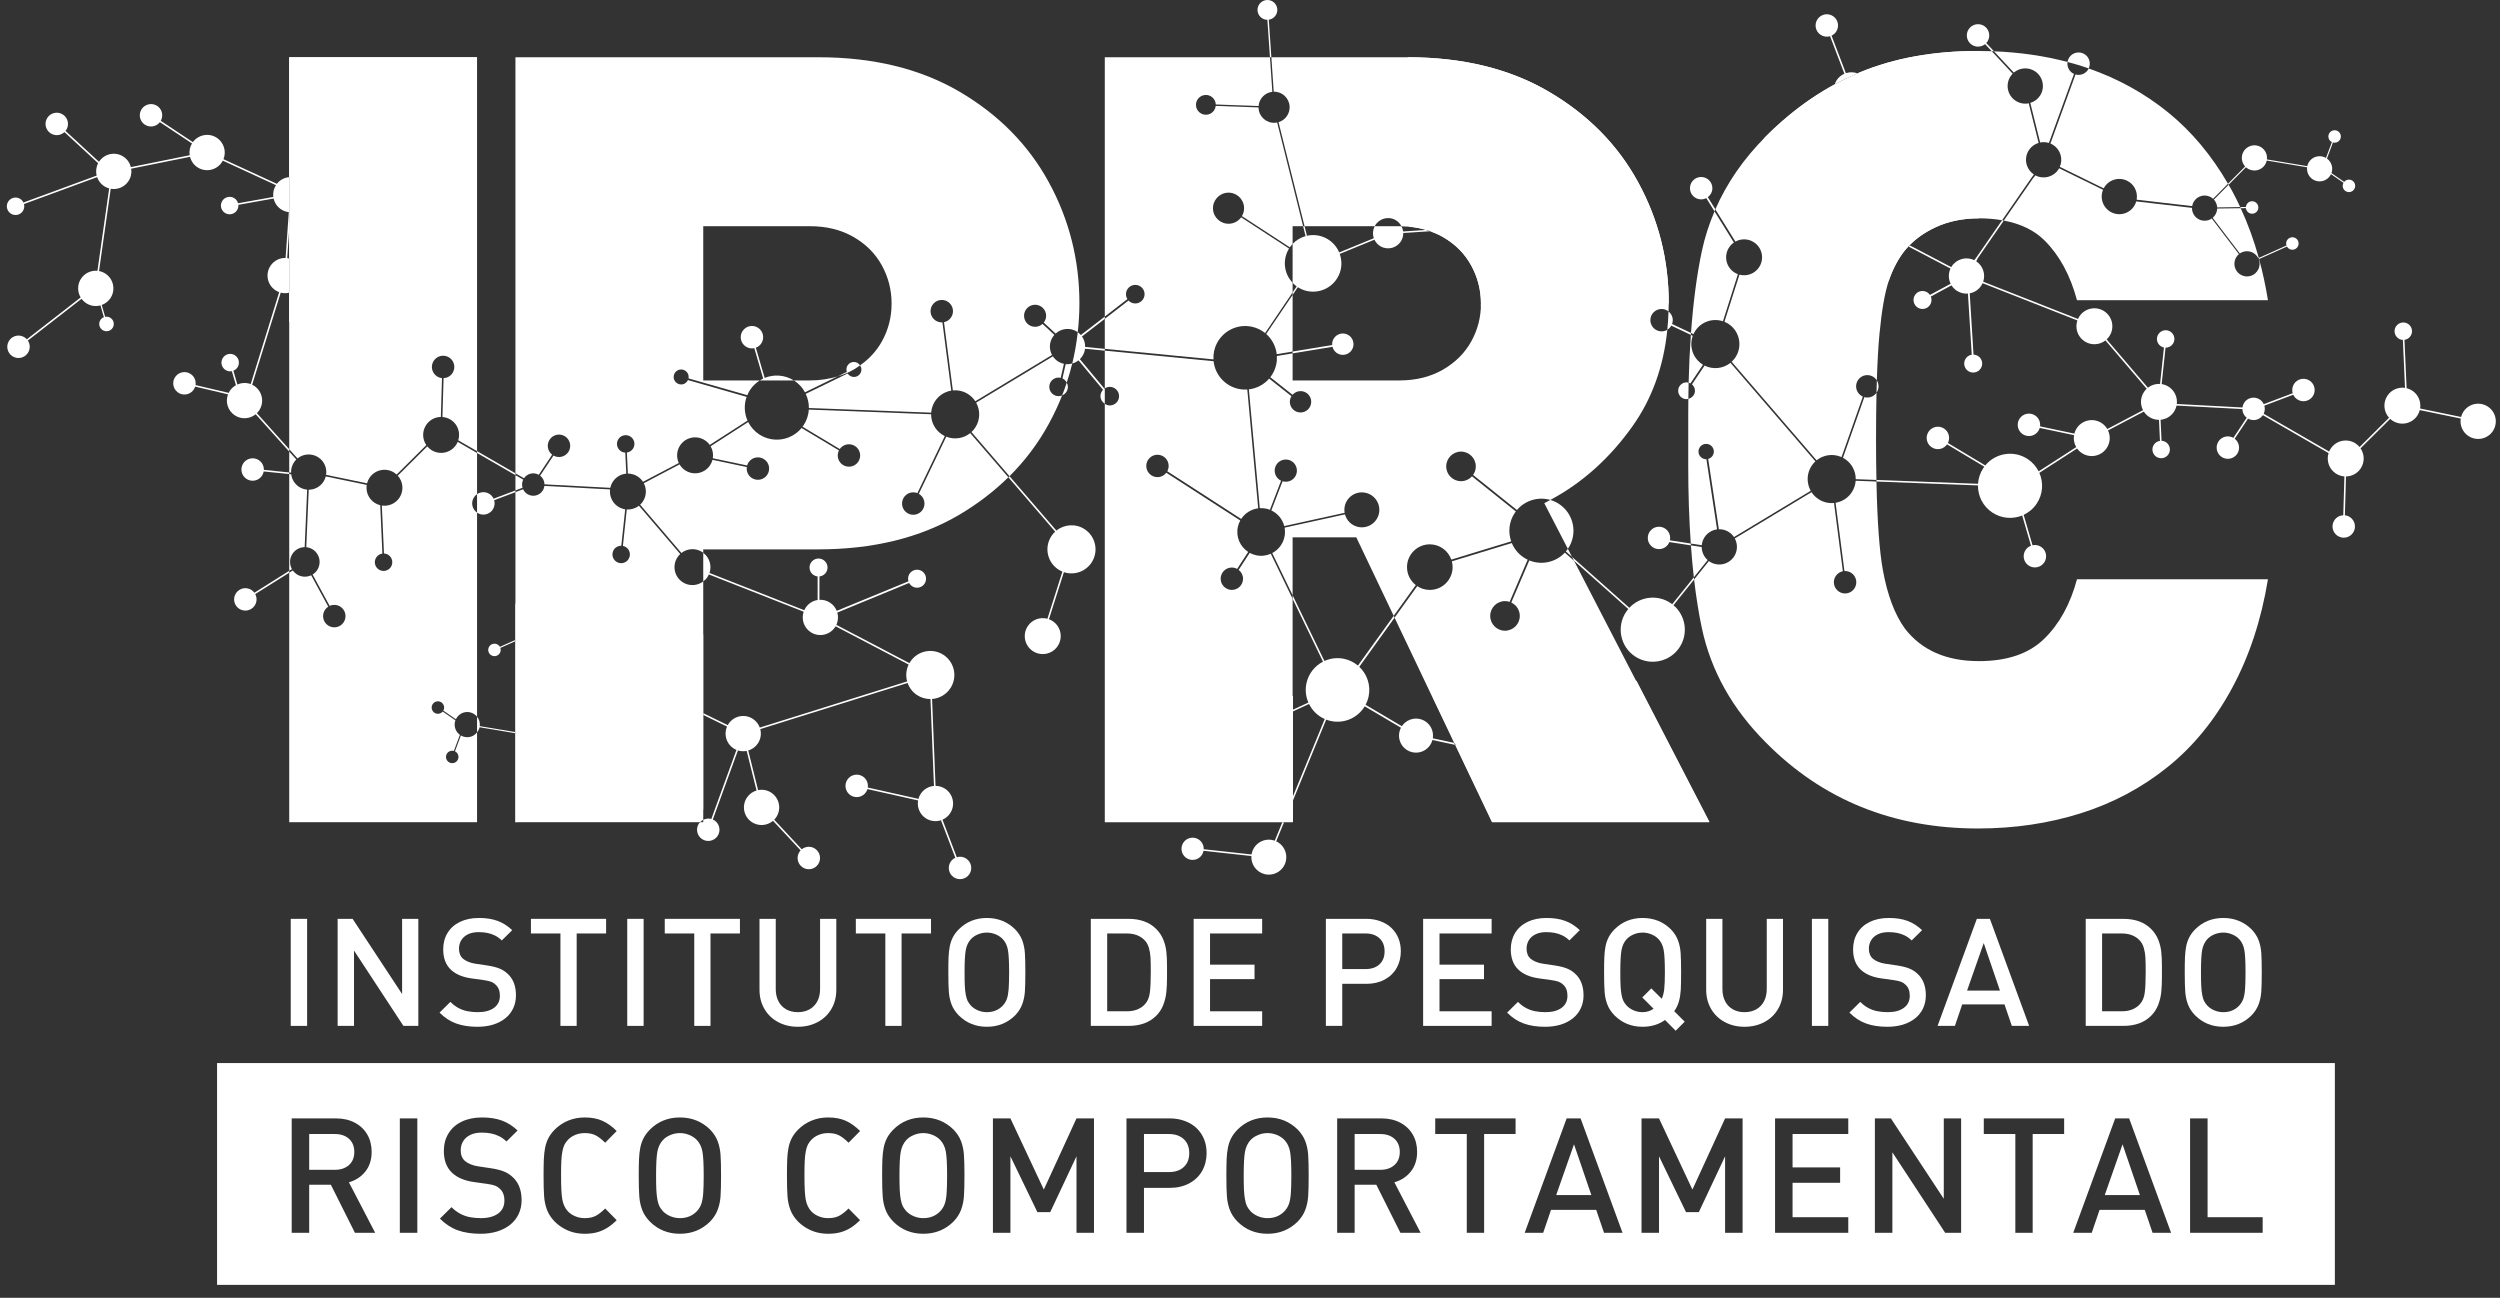 <svg width="183" height="95" viewBox="0 0 183 95" fill="none" xmlns="http://www.w3.org/2000/svg">
<rect x="0" y="0" width="183" height="95" fill="#333333" stroke="none"/>
<g id="Vector">
<path d="M94.648 50.94V60.174H80.899V50.28M119.793 49.831L125.141 60.174H109.239L104.873 51.005" fill="white"/>
<path d="M122.151 22.203C122.151 19.029 121.403 16.071 119.906 13.332C118.41 10.592 116.229 8.385 113.364 6.707C110.501 5.03 107.06 4.191 103.045 4.191C103.045 4.191 102.925 16.569 103.161 16.591C104.071 16.677 104.888 16.927 105.612 17.343C105.639 17.358 105.666 17.374 105.693 17.391C106.563 17.908 107.229 18.587 107.69 19.428C108.165 20.296 108.403 21.228 108.403 22.222C108.403 22.287 108.394 22.348 108.392 22.412C111.476 23.453 115.889 23.588 122.151 22.203Z" fill="white"/>
<path d="M51.475 46.455V59.267L37.727 60.184V44.183L51.475 46.455Z" fill="white"/>
<path d="M162.262 14.979C162.281 15.047 162.294 15.114 162.297 15.182L163.982 15.157C163.793 14.751 163.597 14.352 163.386 13.966C163.304 13.815 163.217 13.672 163.133 13.525L162.056 14.612C162.149 14.713 162.221 14.838 162.262 14.979Z" fill="white"/>
<path d="M136.794 6.806L140.499 7.636C140.523 7.56 140.557 7.486 140.602 7.417C140.854 7.039 141.362 6.936 141.742 7.186C142.12 7.437 142.222 7.948 141.971 8.326C141.719 8.704 141.211 8.807 140.832 8.556C140.559 8.374 140.43 8.055 140.475 7.75L136.768 6.919C136.733 7.049 136.677 7.175 136.598 7.295C136.372 7.636 136.011 7.833 135.633 7.866L135.887 14.226C136.226 14.224 136.57 14.32 136.873 14.52C137.205 14.741 137.438 15.056 137.56 15.405L137.595 15.518C137.705 15.919 137.674 16.358 137.484 16.752L139.78 17.954C140.294 17.431 140.925 16.988 141.686 16.634C142.62 16.2 143.676 15.981 144.853 15.981C145.464 15.981 146.028 16.032 146.553 16.121L148.693 13.028L148.881 12.772C148.641 12.613 148.472 12.389 148.382 12.138L148.347 12.027C148.256 11.683 148.307 11.302 148.519 10.983C148.693 10.721 148.946 10.543 149.226 10.459L148.504 7.562C148.181 7.627 147.833 7.569 147.536 7.372C146.941 6.977 146.779 6.176 147.174 5.582C147.219 5.514 147.273 5.451 147.327 5.393L145.792 3.748C145.463 3.737 145.131 3.731 144.796 3.731C141.547 3.731 138.669 4.249 136.164 5.286C136.099 5.313 136.037 5.344 135.973 5.371C136.063 5.405 136.152 5.45 136.236 5.506C136.677 5.798 136.88 6.315 136.794 6.806Z" fill="white"/>
<path d="M151.928 5.451L150.091 10.505C150.166 10.537 150.239 10.574 150.309 10.622C150.838 10.973 151.025 11.648 150.778 12.212L153.991 13.787C154.012 13.749 154.033 13.71 154.058 13.674C154.452 13.08 155.253 12.918 155.848 13.312C155.997 13.411 156.119 13.536 156.211 13.677L156.271 13.777C156.408 14.034 156.455 14.329 156.404 14.617L160.468 15.087C160.523 14.748 160.767 14.453 161.119 14.351C161.438 14.258 161.767 14.345 161.996 14.552L163.089 13.449C161.879 11.365 160.425 9.627 158.724 8.243C156.994 6.838 155.049 5.763 152.892 5.011C152.875 5.046 152.859 5.082 152.837 5.114C152.634 5.42 152.262 5.546 151.928 5.451Z" fill="white"/>
<path d="M148.964 5.219C149.557 5.615 149.719 6.416 149.326 7.01C149.151 7.273 148.898 7.449 148.618 7.533L149.34 10.431C149.55 10.389 149.77 10.399 149.98 10.465L151.817 5.41C151.777 5.392 151.736 5.37 151.698 5.345C151.424 5.162 151.297 4.843 151.343 4.537C149.661 4.091 147.866 3.83 145.959 3.756L147.412 5.313C147.84 4.949 148.472 4.894 148.964 5.219Z" fill="white"/>
<path d="M165.366 19.055C165.42 19.243 165.412 19.436 165.353 19.609L165.323 19.687C165.216 19.926 165.009 20.119 164.737 20.198C164.648 20.223 164.559 20.235 164.47 20.234L164.385 20.229C164.024 20.192 163.703 19.941 163.594 19.568C163.49 19.206 163.617 18.832 163.889 18.604L161.902 15.995C161.821 16.05 161.732 16.094 161.634 16.122C161.145 16.264 160.632 15.983 160.49 15.494C160.464 15.401 160.452 15.308 160.455 15.216L156.374 14.744C156.338 14.868 156.285 14.988 156.209 15.103C155.814 15.696 155.014 15.858 154.419 15.464C153.897 15.116 153.708 14.453 153.941 13.893L150.727 12.317C150.709 12.349 150.69 12.38 150.671 12.411C150.3 12.968 149.573 13.145 148.994 12.839L148.794 13.087L146.679 16.145C147.921 16.379 148.923 16.864 149.672 17.613C150.762 18.703 151.548 20.155 152.035 21.973H166.014C165.845 20.926 165.627 19.924 165.365 18.961L165.339 18.973C165.349 19 165.358 19.026 165.366 19.055Z" fill="white"/>
<path d="M137.36 28.75C137.329 28.794 137.293 28.836 137.252 28.875C137.036 29.079 136.738 29.143 136.471 29.07L134.904 33.513C134.955 33.539 135.005 33.567 135.053 33.599C135.566 33.94 135.842 34.503 135.84 35.075L137.354 35.132C137.336 34.223 137.326 33.243 137.326 32.188C137.326 30.928 137.338 29.783 137.36 28.75Z" fill="white"/>
<path d="M161.969 15.944L163.956 18.553C164.035 18.498 164.125 18.454 164.223 18.426C164.657 18.3 165.108 18.508 165.304 18.897L165.344 18.879C164.988 17.589 164.545 16.378 164.02 15.241L162.299 15.264C162.29 15.528 162.168 15.776 161.969 15.944Z" fill="white"/>
<path d="M135.546 36.04C135.265 36.464 134.831 36.727 134.365 36.803L135.013 41.802C135.184 41.791 135.36 41.834 135.514 41.935C135.892 42.186 135.995 42.697 135.744 43.075C135.493 43.453 134.983 43.556 134.606 43.304C134.228 43.053 134.124 42.543 134.375 42.166C134.501 41.976 134.691 41.856 134.897 41.814L134.249 36.818C133.859 36.856 133.458 36.765 133.107 36.533C132.899 36.396 132.73 36.221 132.604 36.026L126.988 39.413C127.208 39.821 127.203 40.331 126.929 40.744C126.535 41.338 125.733 41.5 125.14 41.106C125.123 41.094 125.107 41.084 125.091 41.072L124.007 42.421C124.158 43.705 124.345 44.894 124.575 45.974C125.24 49.098 126.801 51.888 129.257 54.346C133.4 58.546 138.58 60.645 144.796 60.645C147.456 60.645 149.963 60.273 152.316 59.531C154.668 58.788 156.785 57.663 158.666 56.151C160.546 54.641 162.12 52.715 163.386 50.372C164.652 48.029 165.528 45.373 166.014 42.403H152.035C151.548 44.221 150.748 45.674 149.635 46.761C148.522 47.85 146.927 48.394 144.853 48.394C142.472 48.394 140.667 47.6 139.439 46.013C138.696 44.989 138.159 43.562 137.826 41.731C137.574 40.345 137.417 38.183 137.356 35.249L135.836 35.191C135.815 35.485 135.721 35.778 135.546 36.04Z" fill="white"/>
<path d="M125 40.998C124.72 40.751 124.569 40.401 124.564 40.044L123.775 39.922C123.834 40.733 123.903 41.516 123.987 42.259L125 40.998Z" fill="white"/>
<path d="M123.579 34.069C123.579 36.135 123.644 38.034 123.766 39.788L124.569 39.911C124.587 39.705 124.656 39.5 124.778 39.315C124.994 38.991 125.331 38.796 125.689 38.751L124.909 33.613C124.903 33.613 124.898 33.615 124.891 33.615C124.581 33.615 124.329 33.364 124.329 33.053C124.329 32.743 124.581 32.492 124.891 32.492C125.202 32.492 125.453 32.743 125.453 33.053C125.453 33.312 125.278 33.527 125.04 33.592L125.82 38.74C126.076 38.733 126.338 38.802 126.568 38.955C126.715 39.052 126.836 39.175 126.929 39.313L132.544 35.925C132.232 35.368 132.236 34.66 132.614 34.092C132.693 33.973 132.785 33.865 132.886 33.771L126.67 26.558C126.141 26.984 125.399 27.073 124.777 26.76L123.852 28.135C123.985 28.248 124.071 28.415 124.071 28.604C124.071 28.896 123.863 29.13 123.588 29.192C123.584 29.561 123.579 29.926 123.579 30.306V34.069Z" fill="white"/>
<path d="M124.098 24.213C124.547 23.536 125.384 23.271 126.119 23.517L127.214 20.07C127.12 20.035 127.029 19.989 126.94 19.932C126.335 19.53 126.17 18.712 126.572 18.108C126.668 17.964 126.786 17.846 126.921 17.754L125.502 15.472C125.104 16.409 124.789 17.376 124.575 18.382C124.207 20.119 123.945 22.122 123.781 24.374C123.842 24.403 123.903 24.432 123.963 24.461C124.002 24.376 124.045 24.293 124.098 24.213Z" fill="white"/>
<path d="M123.742 28.062L124.661 26.695C124.637 26.681 124.614 26.669 124.591 26.653C123.899 26.194 123.639 25.33 123.912 24.583L123.771 24.515C123.692 25.619 123.638 26.783 123.608 28.01C123.655 28.022 123.7 28.04 123.742 28.062Z" fill="white"/>
<path d="M128.396 17.739C129.002 18.141 129.166 18.958 128.764 19.563C128.443 20.046 127.858 20.248 127.327 20.106L126.23 23.556C126.336 23.6 126.439 23.654 126.539 23.72C127.349 24.258 127.569 25.35 127.031 26.16C126.952 26.281 126.859 26.387 126.758 26.481L132.975 33.695C133.473 33.292 134.162 33.191 134.761 33.443L134.799 33.46L136.36 29.033C136.262 28.989 136.169 28.927 136.092 28.844C135.779 28.514 135.793 27.994 136.122 27.682C136.453 27.37 136.973 27.384 137.285 27.714C137.323 27.754 137.356 27.798 137.385 27.844C137.427 26.492 137.49 25.357 137.577 24.449C137.743 22.697 137.973 21.391 138.267 20.533C138.562 19.674 138.952 18.939 139.439 18.325C139.518 18.226 139.611 18.136 139.698 18.044L137.43 16.855C137.409 16.891 137.388 16.927 137.365 16.961C136.827 17.771 135.735 17.992 134.925 17.455C134.114 16.916 133.894 15.824 134.432 15.014C134.745 14.542 135.245 14.271 135.77 14.232L135.515 7.871C135.272 7.87 135.027 7.801 134.809 7.657C134.312 7.326 134.123 6.713 134.303 6.174C132.506 7.15 130.824 8.421 129.257 9.99C127.631 11.617 126.406 13.398 125.564 15.322L127.032 17.684C127.448 17.455 127.974 17.459 128.396 17.739Z" fill="white"/>
<path d="M114.623 40.364L115.071 40.762L114.767 40.174C114.722 40.24 114.675 40.305 114.623 40.364Z" fill="white"/>
<path d="M94.619 52.087L91.554 53.505C91.649 53.736 91.677 53.998 91.62 54.26C91.471 54.951 90.789 55.389 90.099 55.241C89.408 55.091 88.969 54.41 89.119 53.718C89.268 53.028 89.949 52.589 90.64 52.738C91.027 52.822 91.335 53.074 91.505 53.4L94.619 51.96V43.836L93.023 40.534C92.697 40.68 92.323 40.726 91.947 40.645C91.779 40.608 91.622 40.548 91.479 40.47L90.67 41.716C90.864 41.866 90.991 42.098 90.991 42.362C90.991 42.814 90.625 43.182 90.171 43.182C89.719 43.182 89.352 42.814 89.352 42.362C89.352 41.909 89.719 41.543 90.171 41.543C90.312 41.543 90.443 41.581 90.559 41.645L91.366 40.401C90.777 40.017 90.453 39.299 90.611 38.57C90.647 38.403 90.707 38.245 90.787 38.102L85.375 34.605C85.225 34.799 84.992 34.926 84.727 34.926C84.274 34.926 83.906 34.56 83.906 34.107C83.906 33.654 84.274 33.287 84.727 33.287C85.179 33.287 85.546 33.654 85.546 34.107C85.546 34.248 85.507 34.377 85.445 34.494L90.854 37.988C91.134 37.559 91.59 37.272 92.099 37.209L91.301 28.512C91.09 28.526 90.873 28.511 90.655 28.465C89.651 28.247 88.94 27.411 88.835 26.442L80.871 25.668V28.431C80.976 28.362 81.099 28.318 81.236 28.318C81.612 28.318 81.916 28.623 81.916 28.998C81.916 29.374 81.612 29.679 81.236 29.679C81.098 29.679 80.978 29.628 80.871 29.559V60.184H93.868L94.619 58.353V52.087Z" fill="white"/>
<path d="M82.421 21.533C82.421 21.158 82.726 20.853 83.102 20.853C83.477 20.853 83.783 21.158 83.783 21.533C83.783 21.909 83.477 22.214 83.102 22.214C82.907 22.214 82.731 22.131 82.607 21.999L80.871 23.339V25.537L88.826 26.308C88.816 26.109 88.829 25.903 88.873 25.699C88.893 25.61 88.916 25.524 88.945 25.441L88.986 25.331C89.397 24.293 90.511 23.673 91.639 23.917C92.006 23.996 92.331 24.16 92.605 24.38L94.619 21.404V20.699C94.3 20.362 94.089 19.92 94.054 19.42C94.024 18.972 94.139 18.548 94.359 18.193L90.853 15.906C90.662 16.171 90.359 16.354 90.007 16.376C89.379 16.42 88.835 15.947 88.792 15.319C88.749 14.69 89.224 14.148 89.851 14.105C90.479 14.061 91.022 14.535 91.065 15.163C91.081 15.401 91.023 15.628 90.91 15.82L94.415 18.105C94.476 18.017 94.546 17.936 94.619 17.858V16.558H95.386L93.489 8.967C93.44 8.977 93.391 8.985 93.341 8.988C92.713 9.031 92.17 8.558 92.127 7.93C92.126 7.907 92.125 7.885 92.125 7.864L88.99 7.752C88.953 8.095 88.676 8.373 88.32 8.398C87.92 8.424 87.575 8.123 87.547 7.724C87.519 7.325 87.82 6.98 88.22 6.952C88.62 6.924 88.966 7.227 88.993 7.625C88.994 7.634 88.993 7.64 88.993 7.648L92.128 7.76C92.171 7.224 92.588 6.783 93.134 6.72L92.961 4.191H80.871V23.172L82.526 21.894C82.46 21.79 82.421 21.667 82.421 21.533Z" fill="white"/>
<path d="M111.945 41.023L110.626 44.105C110.994 44.28 111.249 44.652 111.249 45.085C111.249 45.683 110.764 46.169 110.165 46.169C109.568 46.169 109.083 45.683 109.083 45.085C109.083 44.487 109.568 44.001 110.165 44.001C110.285 44.001 110.398 44.021 110.505 44.056L111.825 40.969C111.725 40.921 111.628 40.869 111.533 40.805C111.129 40.537 110.835 40.166 110.663 39.75L106.275 41.09C106.31 41.225 106.331 41.367 106.331 41.513C106.331 42.435 105.583 43.182 104.662 43.182C104.322 43.182 104.006 43.08 103.743 42.905L102.082 45.215L106.445 54.378L109.005 54.924C109.084 54.644 109.288 54.403 109.581 54.29C110.078 54.096 110.635 54.343 110.829 54.838C110.831 54.846 110.833 54.853 110.835 54.861L115.306 53.577C115.263 53.322 115.403 53.063 115.654 52.965C115.941 52.853 116.265 52.996 116.376 53.285C116.488 53.572 116.345 53.895 116.058 54.006C115.775 54.116 115.459 53.979 115.342 53.701L110.87 54.984C110.97 55.439 110.727 55.911 110.278 56.086C109.783 56.277 109.225 56.032 109.032 55.535C108.969 55.375 108.954 55.208 108.977 55.049L106.515 54.524L109.211 60.184H125.112L115.222 41.053L114.545 40.453C113.882 41.165 112.841 41.39 111.945 41.023Z" fill="white"/>
<path d="M94.62 60.184V58.659L93.993 60.184H94.62Z" fill="white"/>
<path d="M94.399 7.775C94.436 8.315 94.088 8.795 93.589 8.944L95.494 16.558H100.632C100.638 16.547 100.64 16.536 100.646 16.526C100.948 15.993 101.623 15.805 102.156 16.108C102.351 16.218 102.493 16.381 102.588 16.566C103.229 16.578 103.826 16.669 104.382 16.832L106.455 16.696C106.455 16.553 106.49 16.408 106.565 16.275C106.799 15.863 107.321 15.717 107.733 15.951C108.106 16.162 108.259 16.608 108.114 16.997L111.888 18.701C112.026 18.472 112.322 18.391 112.558 18.524C112.796 18.659 112.88 18.962 112.745 19.201C112.61 19.44 112.307 19.524 112.067 19.389C111.859 19.271 111.768 19.024 111.839 18.805L108.067 17.101C108.063 17.107 108.06 17.113 108.058 17.119C107.824 17.532 107.301 17.676 106.889 17.444C106.647 17.306 106.497 17.067 106.462 16.811L104.68 16.928C105.005 17.042 105.321 17.173 105.615 17.343C106.525 17.866 107.218 18.56 107.694 19.428C108.169 20.296 108.406 21.228 108.406 22.222C108.406 23.217 108.169 24.142 107.694 24.996C107.218 25.852 106.525 26.54 105.615 27.064C104.703 27.587 103.644 27.848 102.437 27.848H94.619V25.867L93.468 26.057C93.479 26.261 93.466 26.471 93.42 26.682C93.344 27.033 93.193 27.347 92.987 27.612L94.613 28.897C94.756 28.734 94.964 28.629 95.199 28.629C95.631 28.629 95.982 28.979 95.982 29.411C95.982 29.843 95.631 30.194 95.199 30.194C94.766 30.194 94.416 29.843 94.416 29.411C94.416 29.261 94.461 29.122 94.534 29.004L92.904 27.714C92.526 28.148 91.996 28.434 91.417 28.501L92.215 37.197C92.369 37.189 92.526 37.2 92.685 37.234C92.779 37.254 92.869 37.283 92.956 37.316L93.774 35.187C93.438 35.029 93.243 34.657 93.324 34.278C93.419 33.839 93.852 33.56 94.293 33.654C94.732 33.749 95.011 34.183 94.916 34.623C94.822 35.063 94.388 35.342 93.948 35.245C93.926 35.241 93.904 35.236 93.884 35.228L93.061 37.363C93.538 37.587 93.88 38.012 94.007 38.509L98.427 37.538C98.401 37.381 98.401 37.217 98.437 37.05C98.586 36.36 99.268 35.921 99.958 36.071C100.649 36.22 101.088 36.901 100.939 37.592C100.789 38.282 100.107 38.721 99.417 38.571C98.932 38.467 98.572 38.101 98.452 37.652L94.033 38.623C94.073 38.843 94.072 39.075 94.021 39.309C93.907 39.833 93.568 40.252 93.128 40.484L94.619 43.57V39.331H99.28L102.018 45.079L103.636 42.828C103.245 42.522 102.993 42.048 102.993 41.513C102.993 40.591 103.74 39.845 104.662 39.845C105.391 39.845 106.008 40.313 106.236 40.963L110.619 39.626C110.383 38.956 110.452 38.188 110.875 37.552C110.902 37.512 110.93 37.475 110.958 37.437L107.747 34.867C107.549 35.086 107.264 35.223 106.945 35.223C106.347 35.223 105.863 34.739 105.863 34.141C105.863 33.543 106.347 33.057 106.945 33.057C107.544 33.057 108.029 33.543 108.029 34.141C108.029 34.373 107.954 34.588 107.83 34.765L111.041 37.334C111.632 36.636 112.566 36.354 113.426 36.58L113.484 36.596C115.818 35.348 117.823 33.556 119.493 31.208C120.932 29.185 121.776 26.825 122.049 24.137C121.926 24.212 121.782 24.257 121.627 24.257C121.174 24.257 120.807 23.889 120.807 23.436C120.807 22.983 121.174 22.617 121.627 22.617C121.82 22.617 121.995 22.686 122.135 22.799C122.141 22.6 122.154 22.406 122.154 22.203C122.154 19.029 121.407 16.071 119.91 13.332C118.414 10.592 116.233 8.385 113.368 6.707C110.504 5.03 107.064 4.191 103.048 4.191H93.064L93.237 6.713C93.842 6.699 94.357 7.164 94.399 7.775Z" fill="white"/>
<path d="M92.685 24.447C93.112 24.824 93.39 25.35 93.457 25.924L94.619 25.733V21.589L92.685 24.447Z" fill="white"/>
<path d="M58.105 27.848C58.123 27.859 58.143 27.868 58.161 27.88C58.492 28.099 58.747 28.388 58.923 28.715L61.312 27.551C60.691 27.741 60.024 27.848 59.295 27.848H58.105Z" fill="white"/>
<path d="M78.01 26.652L77.77 27.7C77.908 27.763 78.016 27.873 78.086 28.006C78.239 27.546 78.373 27.081 78.488 26.61C78.333 26.653 78.171 26.668 78.01 26.652Z" fill="white"/>
<path d="M38.659 46.424C38.648 46.398 38.639 46.37 38.631 46.343C38.576 46.154 38.585 45.962 38.643 45.789L38.675 45.711C38.781 45.471 38.989 45.278 39.26 45.2C39.35 45.174 39.439 45.163 39.528 45.163L39.612 45.169C39.974 45.206 40.294 45.457 40.403 45.829C40.507 46.191 40.38 46.566 40.109 46.793L42.096 49.402C42.175 49.348 42.264 49.304 42.364 49.275C42.852 49.133 43.364 49.416 43.506 49.904C43.533 49.997 43.544 50.09 43.542 50.181L47.624 50.654C47.659 50.529 47.713 50.409 47.787 50.296C48.182 49.701 48.984 49.54 49.578 49.934C50.101 50.281 50.289 50.945 50.056 51.504L51.478 52.202V42.561C51.046 42.888 50.439 42.928 49.961 42.611C49.355 42.209 49.191 41.392 49.593 40.788C49.651 40.7 49.718 40.622 49.791 40.553L46.77 37.019C46.516 37.218 46.198 37.313 45.88 37.295L45.597 39.959C45.675 39.974 45.752 40.006 45.824 40.054C46.117 40.248 46.197 40.645 46.002 40.94C45.807 41.234 45.41 41.314 45.117 41.117C44.822 40.923 44.743 40.526 44.938 40.232C45.062 40.044 45.269 39.945 45.479 39.948L45.764 37.282C45.58 37.254 45.4 37.187 45.234 37.078C44.806 36.794 44.599 36.303 44.656 35.826L39.85 35.571C39.834 35.693 39.793 35.813 39.72 35.923C39.469 36.302 38.959 36.404 38.581 36.153C38.45 36.066 38.352 35.947 38.291 35.813L37.73 36.026V46.84L38.659 46.424Z" fill="white"/>
<path d="M51.478 52.333L50.006 51.611C49.986 51.649 49.964 51.687 49.939 51.724C49.545 52.318 48.743 52.479 48.15 52.086C48 51.986 47.879 51.861 47.786 51.72L47.726 51.62C47.589 51.364 47.541 51.068 47.593 50.781L43.53 50.31C43.474 50.65 43.23 50.944 42.878 51.048C42.559 51.14 42.231 51.052 42.001 50.845L39.652 53.214C39.746 53.316 39.818 53.44 39.859 53.582C40.002 54.071 39.72 54.583 39.231 54.725C38.741 54.867 38.23 54.586 38.088 54.096C38.052 53.973 38.044 53.849 38.058 53.729L37.73 53.674V60.184H51.252C51.319 60.112 51.394 60.054 51.478 60.012V52.333Z" fill="white"/>
<path d="M76.808 28.318C76.808 27.942 77.112 27.638 77.489 27.638C77.543 27.638 77.594 27.645 77.644 27.658L77.88 26.631C77.724 26.598 77.57 26.537 77.429 26.444C77.282 26.345 77.162 26.223 77.07 26.084L71.454 29.473C71.765 30.03 71.762 30.737 71.384 31.305C71.305 31.426 71.213 31.532 71.111 31.626L73.895 34.857C75.034 33.723 75.994 32.45 76.767 31.035C77.141 30.351 77.468 29.655 77.748 28.946C77.668 28.979 77.581 28.998 77.489 28.998C77.112 28.998 76.808 28.694 76.808 28.318Z" fill="white"/>
<path d="M39.439 34.755L40.417 33.283C40.078 33.022 39.993 32.54 40.234 32.179C40.484 31.8 40.994 31.698 41.373 31.948C41.751 32.2 41.853 32.71 41.603 33.087C41.362 33.449 40.886 33.558 40.514 33.348L39.538 34.819C39.741 34.976 39.852 35.211 39.857 35.453L44.675 35.709C44.708 35.551 44.77 35.396 44.865 35.253C45.094 34.908 45.459 34.706 45.842 34.672L45.771 33.131C45.659 33.126 45.547 33.093 45.448 33.026C45.154 32.831 45.073 32.434 45.268 32.139C45.464 31.846 45.86 31.766 46.154 31.961C46.449 32.156 46.528 32.553 46.334 32.847C46.228 33.007 46.063 33.101 45.889 33.125L45.959 34.666C46.211 34.666 46.464 34.736 46.69 34.885C46.846 34.989 46.972 35.121 47.068 35.269L49.689 33.89C49.501 33.488 49.52 33 49.785 32.603C50.186 31.997 51.003 31.832 51.608 32.234C51.747 32.326 51.863 32.44 51.953 32.568L54.718 30.786C54.479 30.245 54.449 29.623 54.652 29.051L50.358 27.822C50.271 28.011 50.081 28.142 49.861 28.142C49.558 28.142 49.312 27.897 49.312 27.594C49.312 27.29 49.558 27.045 49.861 27.045C50.163 27.045 50.41 27.29 50.41 27.594C50.41 27.629 50.406 27.664 50.399 27.698L54.704 28.928C54.759 28.795 54.824 28.663 54.907 28.537C55.098 28.25 55.343 28.019 55.617 27.848H51.478V16.558H59.295C60.503 16.558 61.561 16.819 62.473 17.343C63.384 17.866 64.077 18.56 64.552 19.428C65.028 20.296 65.265 21.228 65.265 22.222C65.265 23.217 65.028 24.142 64.552 24.996C64.166 25.691 63.629 26.27 62.955 26.745C63.014 26.833 63.056 26.932 63.056 27.045C63.056 27.348 62.811 27.594 62.508 27.594C62.313 27.594 62.143 27.492 62.046 27.34L58.981 28.832C59.133 29.156 59.214 29.509 59.21 29.866L68.162 30.206C68.182 29.913 68.277 29.621 68.45 29.358C68.733 28.933 69.167 28.671 69.633 28.594L68.984 23.597C68.813 23.606 68.637 23.564 68.483 23.462C68.105 23.212 68.002 22.702 68.253 22.323C68.504 21.945 69.013 21.841 69.391 22.093C69.77 22.344 69.873 22.855 69.622 23.231C69.496 23.421 69.307 23.542 69.1 23.583L69.749 28.58C70.138 28.542 70.54 28.632 70.891 28.865C71.098 29.003 71.267 29.176 71.394 29.371L77.008 25.983C76.788 25.577 76.794 25.066 77.069 24.654C77.102 24.603 77.139 24.557 77.178 24.512L76.313 23.709C76.169 23.841 75.978 23.922 75.768 23.922C75.322 23.922 74.96 23.561 74.96 23.115C74.96 22.669 75.322 22.307 75.768 22.307C76.215 22.307 76.577 22.669 76.577 23.115C76.577 23.303 76.51 23.474 76.401 23.612L77.271 24.418C77.699 24.025 78.353 23.957 78.858 24.292C78.87 24.3 78.881 24.308 78.892 24.316C78.969 23.622 79.013 22.919 79.013 22.203C79.013 19.029 78.266 16.071 76.769 13.332C75.272 10.592 73.092 8.385 70.228 6.707C67.362 5.03 63.922 4.191 59.906 4.191H37.73V34.647L38.356 35.008C38.597 34.651 39.07 34.545 39.439 34.755Z" fill="white"/>
<path d="M38.249 35.703C38.192 35.511 38.206 35.3 38.298 35.111L37.73 34.782V35.9L38.249 35.703Z" fill="white"/>
<path d="M38.072 53.646C38.141 53.325 38.379 53.052 38.717 52.953C39.035 52.861 39.364 52.948 39.593 53.155L41.942 50.786C41.849 50.684 41.776 50.56 41.735 50.418C41.715 50.351 41.705 50.282 41.701 50.216L39.598 50.246C39.583 50.429 39.457 50.596 39.27 50.649C39.028 50.719 38.775 50.58 38.704 50.339C38.634 50.096 38.774 49.842 39.015 49.773C39.258 49.702 39.51 49.841 39.581 50.084C39.589 50.11 39.593 50.136 39.596 50.162L41.699 50.133C41.706 49.868 41.829 49.621 42.029 49.454L40.042 46.844C39.962 46.899 39.872 46.943 39.773 46.971C39.34 47.097 38.889 46.89 38.694 46.501L37.73 46.933V53.589L38.072 53.646Z" fill="white"/>
<path d="M69.267 31.966L67.258 36.147C67.351 36.2 67.435 36.272 67.505 36.363C67.78 36.724 67.709 37.241 67.348 37.514C66.986 37.789 66.47 37.718 66.196 37.357C65.922 36.995 65.993 36.48 66.354 36.206C66.591 36.026 66.894 35.995 67.152 36.097L69.16 31.92L69.124 31.904C69.063 31.872 69.003 31.837 68.944 31.798C68.431 31.458 68.155 30.896 68.157 30.323L59.206 29.983C59.181 30.381 59.055 30.779 58.819 31.134C58.796 31.169 58.771 31.203 58.747 31.236L61.471 32.869C61.726 32.506 62.226 32.409 62.598 32.657C62.975 32.907 63.079 33.417 62.828 33.795C62.577 34.173 62.067 34.276 61.689 34.025C61.338 33.793 61.225 33.337 61.411 32.97L58.675 31.329C57.92 32.247 56.577 32.463 55.565 31.791C55.213 31.558 54.945 31.245 54.768 30.894L52.017 32.667C52.17 32.931 52.228 33.242 52.178 33.544L54.69 34.072C54.711 33.993 54.747 33.917 54.794 33.844C55.046 33.467 55.555 33.365 55.933 33.615C56.312 33.866 56.414 34.376 56.163 34.755C55.913 35.132 55.403 35.236 55.024 34.984C54.753 34.804 54.625 34.491 54.666 34.188L52.155 33.659C52.119 33.797 52.06 33.933 51.976 34.058C51.574 34.664 50.758 34.828 50.153 34.426C49.979 34.312 49.843 34.162 49.744 33.994L47.127 35.372C47.342 35.783 47.333 36.295 47.058 36.709C47 36.797 46.934 36.874 46.86 36.943L49.88 40.478C50.314 40.138 50.933 40.096 51.417 40.419C51.439 40.434 51.457 40.452 51.478 40.468V40.214H59.889C63.907 40.214 67.352 39.368 70.219 37.68C71.57 36.883 72.763 35.966 73.81 34.937L71.022 31.703C70.532 32.098 69.859 32.201 69.267 31.966Z" fill="white"/>
<path d="M21.952 13.14L23.484 10.832C23.229 10.627 23.168 10.26 23.352 9.982C23.548 9.687 23.943 9.607 24.238 9.803C24.532 9.998 24.612 10.394 24.416 10.689C24.232 10.966 23.868 11.053 23.581 10.899L22.05 13.204C22.604 13.61 22.746 14.383 22.363 14.961C22.108 15.344 21.685 15.548 21.257 15.537L21.171 16.762V18.923C21.316 18.957 21.457 19.009 21.589 19.096C22.183 19.49 22.345 20.292 21.951 20.886C21.762 21.169 21.479 21.353 21.171 21.426V32.882L21.778 33.557C22.204 33.208 22.826 33.16 23.31 33.481C23.744 33.77 23.947 34.276 23.87 34.759L26.868 35.38C26.903 35.24 26.962 35.104 27.046 34.976C27.449 34.371 28.265 34.206 28.871 34.608C28.93 34.647 28.984 34.688 29.035 34.736L31.205 32.58C30.911 32.151 30.889 31.568 31.194 31.108C31.443 30.733 31.851 30.527 32.27 30.52L32.353 27.677C32.224 27.665 32.096 27.621 31.981 27.545C31.603 27.294 31.5 26.784 31.751 26.406C32.002 26.027 32.512 25.924 32.89 26.175C33.268 26.426 33.371 26.936 33.119 27.314C32.968 27.542 32.723 27.669 32.471 27.68L32.386 30.524C32.605 30.54 32.823 30.61 33.018 30.739C33.519 31.072 33.717 31.685 33.545 32.231L34.92 33.025V4.191H21.171V12.966C21.436 12.942 21.709 12.994 21.952 13.14Z" fill="white"/>
<path d="M21.52 33.842C21.57 33.766 21.628 33.697 21.689 33.635L21.171 33.058V34.584L21.306 34.598C21.297 34.339 21.365 34.075 21.52 33.842Z" fill="white"/>
<path d="M33.736 53.837L33.303 54.997C33.415 55.051 33.505 55.151 33.543 55.28C33.613 55.522 33.473 55.776 33.231 55.846C32.989 55.917 32.736 55.776 32.665 55.534C32.595 55.293 32.734 55.039 32.976 54.969C33.061 54.945 33.145 54.946 33.224 54.967L33.665 53.791C33.502 53.675 33.376 53.505 33.317 53.299C33.26 53.103 33.271 52.905 33.335 52.727L32.405 52.086C32.348 52.153 32.273 52.205 32.182 52.231C31.94 52.301 31.686 52.162 31.616 51.92C31.546 51.678 31.685 51.424 31.928 51.354C32.17 51.284 32.423 51.423 32.492 51.666C32.529 51.788 32.511 51.913 32.452 52.016L33.369 52.649C33.477 52.417 33.681 52.232 33.945 52.156C34.313 52.049 34.694 52.182 34.92 52.462V37.526C34.551 37.272 34.451 36.769 34.7 36.395C34.76 36.304 34.835 36.23 34.92 36.172V33.16L33.505 32.343C33.473 32.419 33.434 32.492 33.386 32.564C32.985 33.169 32.169 33.333 31.562 32.932C31.453 32.859 31.358 32.773 31.276 32.675L29.117 34.819C29.514 35.255 29.58 35.919 29.24 36.431C28.948 36.871 28.44 37.077 27.951 37.006L28.107 40.516C28.219 40.521 28.33 40.554 28.431 40.621C28.724 40.816 28.804 41.213 28.61 41.508C28.414 41.802 28.017 41.881 27.723 41.686C27.429 41.491 27.349 41.094 27.544 40.8C27.65 40.641 27.815 40.545 27.99 40.521L27.833 36.982C27.689 36.948 27.547 36.887 27.415 36.8C26.972 36.505 26.766 35.989 26.844 35.495L23.846 34.875C23.812 35.012 23.754 35.146 23.671 35.271C23.424 35.643 23.016 35.846 22.599 35.847L22.42 40.055C22.59 40.072 22.761 40.129 22.914 40.23C23.412 40.562 23.548 41.233 23.217 41.731C23.127 41.866 23.012 41.974 22.882 42.054L24.131 44.351C24.381 44.24 24.681 44.252 24.925 44.414C25.304 44.666 25.406 45.175 25.155 45.554C24.904 45.932 24.394 46.035 24.016 45.784C23.638 45.533 23.535 45.022 23.786 44.645C23.851 44.547 23.934 44.467 24.029 44.408L22.779 42.11C22.448 42.266 22.045 42.25 21.717 42.034C21.601 41.958 21.507 41.864 21.431 41.758L21.171 41.922V60.184H34.92V53.61C34.805 53.756 34.651 53.872 34.459 53.928C34.206 54.001 33.947 53.961 33.736 53.837Z" fill="white"/>
<path d="M21.413 40.534C21.619 40.224 21.957 40.054 22.302 40.051L22.482 35.842C22.273 35.825 22.067 35.755 21.881 35.632C21.555 35.415 21.36 35.076 21.315 34.717L21.171 34.702V41.782L21.369 41.658C21.179 41.316 21.182 40.882 21.413 40.534Z" fill="white"/>
<path d="M18.619 43.389C18.564 43.313 18.496 43.245 18.413 43.19C18.035 42.94 17.525 43.043 17.274 43.421C17.023 43.799 17.125 44.308 17.504 44.559C17.882 44.81 18.392 44.707 18.643 44.33C18.816 44.069 18.82 43.746 18.683 43.487L21.171 41.922V41.782L18.619 43.389Z" fill="white"/>
<path d="M36.068 47.136C35.825 47.206 35.686 47.46 35.756 47.701C35.827 47.943 36.08 48.083 36.322 48.012C36.564 47.942 36.704 47.688 36.633 47.446C36.631 47.44 36.629 47.433 36.626 47.427L37.73 46.933V46.84L36.592 47.349C36.49 47.169 36.275 47.076 36.068 47.136Z" fill="white"/>
<path d="M114.128 36.895C113.942 36.771 113.744 36.678 113.54 36.613L113.484 36.596C113.336 36.675 113.191 36.76 113.041 36.834L114.767 40.174C114.773 40.165 114.78 40.158 114.786 40.148C115.503 39.069 115.209 37.612 114.128 36.895Z" fill="white"/>
<path d="M93.311 61.54C93.258 61.521 93.205 61.505 93.149 61.493C92.459 61.344 91.777 61.783 91.628 62.473C91.623 62.497 91.619 62.522 91.614 62.547L88.112 62.163C88.127 61.776 87.862 61.42 87.471 61.336C87.031 61.242 86.599 61.52 86.503 61.959C86.408 62.399 86.687 62.832 87.127 62.928C87.566 63.023 88 62.743 88.095 62.303C88.096 62.295 88.097 62.286 88.098 62.278L91.602 62.662C91.563 63.265 91.956 63.823 92.552 63.981L92.665 64.005C93.336 64.119 93.984 63.686 94.129 63.014C94.258 62.418 93.949 61.831 93.418 61.583L93.993 60.184L93.868 60.184L93.311 61.54Z" fill="white"/>
<path d="M95.003 21.022C95.364 21.255 95.8 21.376 96.262 21.345C97.402 21.267 98.264 20.28 98.186 19.139C98.173 18.945 98.132 18.76 98.07 18.585L100.609 17.545C100.703 17.744 100.857 17.919 101.065 18.036C101.598 18.338 102.274 18.15 102.575 17.618C102.675 17.439 102.72 17.247 102.718 17.056L104.68 16.928C104.582 16.893 104.483 16.862 104.382 16.832L102.71 16.942C102.694 16.81 102.649 16.685 102.588 16.566C102.537 16.565 102.489 16.558 102.437 16.558L100.632 16.558C100.484 16.839 100.467 17.157 100.565 17.438L98.028 18.478C97.695 17.684 96.886 17.151 95.98 17.213C95.873 17.221 95.77 17.237 95.669 17.259L95.494 16.558H95.386L95.568 17.284C95.198 17.386 94.873 17.589 94.619 17.858V20.699C94.711 20.796 94.809 20.887 94.917 20.965L94.619 21.404L94.619 21.589L95.003 21.022Z" fill="white"/>
<path d="M80.84 28.447L79.046 26.291C79.11 26.229 79.168 26.159 79.219 26.082C79.334 25.91 79.401 25.72 79.424 25.528L80.871 25.668V25.537L79.433 25.397C79.439 25.124 79.359 24.855 79.2 24.628L80.871 23.339V23.172L79.119 24.524C79.081 24.481 79.042 24.438 78.997 24.4L78.905 24.325L78.892 24.316C78.806 25.094 78.671 25.859 78.488 26.61C78.653 26.565 78.809 26.488 78.947 26.379L80.741 28.534C80.626 28.655 80.555 28.819 80.555 28.998C80.555 29.237 80.685 29.437 80.871 29.559V28.431C80.861 28.438 80.85 28.44 80.84 28.447Z" fill="white"/>
<path d="M104.882 54.044C104.915 53.832 104.896 53.61 104.813 53.396C104.565 52.755 103.844 52.437 103.202 52.686C102.953 52.783 102.753 52.952 102.615 53.159L99.961 51.591C100.058 51.406 100.135 51.207 100.18 50.994C100.36 50.168 100.072 49.35 99.499 48.81L102.082 45.215L102.018 45.079L99.4 48.721C99.12 48.486 98.781 48.311 98.4 48.229C97.892 48.12 97.387 48.184 96.947 48.384L94.619 43.57L94.619 43.836L96.843 48.434C96.246 48.742 95.786 49.304 95.633 50.01C95.527 50.504 95.586 50.995 95.773 51.426L94.619 51.96V52.087L95.821 51.531C96.058 52.013 96.46 52.408 96.97 52.633L94.619 58.353L94.62 58.659L97.077 52.677C97.184 52.717 97.299 52.751 97.415 52.777C98.413 52.993 99.398 52.531 99.898 51.703L102.551 53.27C102.39 53.578 102.357 53.949 102.492 54.297C102.74 54.938 103.462 55.257 104.104 55.008C104.487 54.858 104.755 54.539 104.854 54.169L106.515 54.524L106.445 54.378L104.882 54.044Z" fill="white"/>
<path d="M167.406 18.048C167.507 18.228 167.723 18.323 167.93 18.262C168.172 18.192 168.311 17.938 168.241 17.696C168.171 17.455 167.918 17.315 167.676 17.386C167.433 17.456 167.294 17.709 167.364 17.951C167.366 17.958 167.369 17.965 167.372 17.971L165.344 18.879C165.351 18.906 165.358 18.935 165.365 18.961L167.406 18.048Z" fill="white"/>
<path d="M152.892 5.011C153.064 4.648 152.952 4.206 152.606 3.976C152.229 3.726 151.72 3.828 151.468 4.206C151.4 4.309 151.36 4.422 151.343 4.537C151.723 4.637 152.101 4.744 152.469 4.863C152.612 4.91 152.751 4.962 152.892 5.011Z" fill="white"/>
<path d="M182.682 30.681C182.637 30.322 182.442 29.982 182.116 29.766C181.929 29.642 181.723 29.573 181.516 29.556L181.397 29.55C180.982 29.552 180.575 29.754 180.326 30.128C180.244 30.252 180.186 30.386 180.151 30.523L177.153 29.902C177.231 29.409 177.025 28.892 176.581 28.597C176.45 28.51 176.309 28.449 176.164 28.415L176.007 24.876C176.183 24.852 176.347 24.757 176.453 24.597C176.648 24.303 176.568 23.906 176.274 23.711C175.98 23.517 175.584 23.596 175.388 23.89C175.193 24.184 175.273 24.581 175.567 24.776C175.667 24.843 175.778 24.876 175.89 24.881L176.046 28.391C175.558 28.32 175.049 28.528 174.758 28.966C174.418 29.478 174.484 30.143 174.879 30.578L172.721 32.723C172.64 32.626 172.544 32.539 172.436 32.464C171.828 32.063 171.013 32.229 170.61 32.834C170.563 32.905 170.523 32.979 170.492 33.054L165.701 30.288C165.792 30.098 165.806 29.886 165.749 29.694L167.868 28.894C167.929 29.027 168.027 29.147 168.158 29.233C168.537 29.485 169.047 29.381 169.297 29.004C169.548 28.626 169.445 28.115 169.067 27.864C168.689 27.614 168.179 27.717 167.928 28.095C167.788 28.305 167.759 28.559 167.826 28.784L165.707 29.584C165.645 29.451 165.547 29.331 165.416 29.244C165.038 28.993 164.528 29.097 164.276 29.474C164.205 29.584 164.162 29.705 164.147 29.827L159.342 29.572C159.399 29.095 159.191 28.604 158.763 28.32C158.597 28.21 158.418 28.143 158.233 28.115L158.518 25.45C158.727 25.453 158.934 25.353 159.06 25.165C159.254 24.871 159.174 24.474 158.88 24.279C158.587 24.084 158.19 24.164 157.995 24.459C157.799 24.753 157.879 25.149 158.173 25.343C158.245 25.392 158.322 25.423 158.401 25.438L158.116 28.103C157.799 28.084 157.481 28.18 157.226 28.379L154.207 24.844C154.28 24.775 154.346 24.698 154.405 24.61C154.806 24.005 154.641 23.188 154.036 22.786C153.431 22.384 152.614 22.55 152.213 23.156C152.171 23.217 152.136 23.282 152.107 23.348L145.17 20.621C145.355 20.079 145.16 19.46 144.661 19.127L144.778 18.895L146.679 16.145C146.637 16.137 146.596 16.129 146.553 16.121L144.686 18.82L144.515 19.044C143.941 18.763 143.234 18.944 142.871 19.489C142.857 19.511 142.844 19.531 142.832 19.553L139.78 17.954C139.752 17.984 139.725 18.014 139.698 18.044L142.777 19.658C142.608 20.018 142.62 20.428 142.789 20.771L141.273 21.588C141.154 21.414 140.954 21.299 140.728 21.299C140.364 21.299 140.069 21.594 140.069 21.957C140.069 22.322 140.364 22.617 140.728 22.617C141.091 22.617 141.386 22.322 141.386 21.957C141.386 21.868 141.368 21.783 141.336 21.705L142.852 20.887C142.946 21.039 143.073 21.174 143.233 21.28C143.485 21.446 143.773 21.513 144.053 21.49L144.332 25.965C144.018 26.015 143.779 26.286 143.779 26.613C143.779 26.977 144.073 27.271 144.437 27.271C144.801 27.271 145.096 26.977 145.096 26.613C145.096 26.257 144.814 25.97 144.462 25.957L144.183 21.472C144.514 21.411 144.822 21.22 145.022 20.917C145.063 20.857 145.097 20.795 145.126 20.73L152.064 23.456C151.874 24.009 152.072 24.642 152.581 24.979C153.065 25.301 153.683 25.259 154.118 24.92L157.137 28.456C157.064 28.523 156.998 28.601 156.941 28.689C156.664 29.102 156.655 29.614 156.87 30.026L154.254 31.403C154.154 31.235 154.018 31.087 153.844 30.971C153.24 30.57 152.423 30.735 152.021 31.34C151.937 31.466 151.879 31.6 151.842 31.74L149.332 31.209C149.373 30.907 149.244 30.594 148.973 30.413C148.595 30.163 148.084 30.265 147.834 30.643C147.582 31.022 147.686 31.531 148.063 31.783C148.442 32.033 148.952 31.931 149.203 31.553C149.25 31.48 149.286 31.404 149.308 31.325L151.818 31.853C151.768 32.155 151.826 32.467 151.98 32.73L149.23 34.503C149.051 34.153 148.784 33.84 148.432 33.606C147.42 32.934 146.078 33.151 145.323 34.069L142.586 32.427C142.772 32.061 142.659 31.605 142.309 31.372C141.93 31.12 141.421 31.224 141.169 31.602C140.919 31.98 141.021 32.49 141.399 32.741C141.772 32.989 142.271 32.892 142.525 32.528L145.25 34.161C145.225 34.194 145.202 34.228 145.179 34.264C144.942 34.62 144.817 35.016 144.791 35.414L137.354 35.132C137.354 35.171 137.355 35.211 137.356 35.249L144.788 35.532C144.777 36.302 145.147 37.06 145.836 37.517C146.508 37.964 147.327 38.017 148.023 37.735L148.669 39.947C148.512 40.004 148.37 40.111 148.27 40.261C148.019 40.64 148.122 41.149 148.5 41.4C148.879 41.65 149.389 41.548 149.639 41.17C149.89 40.792 149.787 40.282 149.409 40.031C149.217 39.903 148.99 39.867 148.781 39.913L148.131 37.687C148.508 37.511 148.842 37.232 149.09 36.86C149.55 36.167 149.593 35.32 149.28 34.611L152.044 32.829C152.134 32.958 152.249 33.072 152.389 33.164C152.994 33.566 153.811 33.401 154.213 32.796C154.477 32.398 154.496 31.91 154.307 31.508L156.929 30.128C157.024 30.276 157.152 30.409 157.308 30.512C157.533 30.662 157.786 30.733 158.037 30.732L158.109 32.273C157.934 32.296 157.77 32.392 157.665 32.55C157.469 32.844 157.549 33.242 157.843 33.436C158.137 33.632 158.534 33.551 158.729 33.258C158.924 32.963 158.843 32.567 158.55 32.371C158.449 32.305 158.338 32.272 158.225 32.267L158.155 30.726C158.538 30.692 158.902 30.489 159.132 30.144C159.226 30.002 159.289 29.848 159.323 29.688L164.141 29.944C164.145 30.186 164.257 30.422 164.46 30.578L163.483 32.05C163.111 31.839 162.634 31.948 162.395 32.31C162.144 32.688 162.247 33.198 162.625 33.449C163.002 33.7 163.512 33.597 163.764 33.219C164.003 32.858 163.918 32.377 163.58 32.114L164.557 30.643C164.927 30.853 165.4 30.746 165.641 30.389L170.452 33.166C170.279 33.712 170.478 34.327 170.979 34.658C171.174 34.788 171.391 34.858 171.61 34.874L171.528 37.717C171.274 37.728 171.028 37.855 170.877 38.083C170.626 38.461 170.729 38.972 171.108 39.221C171.486 39.473 171.996 39.37 172.246 38.992C172.497 38.614 172.395 38.103 172.016 37.852C171.901 37.776 171.773 37.733 171.645 37.72L171.727 34.877C172.146 34.87 172.554 34.665 172.803 34.289C173.108 33.829 173.086 33.246 172.791 32.817L174.963 30.661C175.012 30.709 175.067 30.751 175.127 30.79C175.731 31.192 176.548 31.027 176.95 30.422C177.034 30.294 177.094 30.158 177.129 30.018L180.127 30.638C180.05 31.121 180.252 31.628 180.688 31.916C181.172 32.238 181.793 32.19 182.22 31.84L182.307 31.762C182.369 31.7 182.427 31.632 182.478 31.556C182.632 31.323 182.701 31.06 182.693 30.8L182.682 30.681Z" fill="white"/>
<path d="M137.385 27.844C137.376 28.136 137.367 28.436 137.36 28.75C137.55 28.481 137.558 28.122 137.385 27.844Z" fill="white"/>
<path d="M164.4 15.235C164.404 15.262 164.409 15.288 164.417 15.315C164.486 15.557 164.74 15.696 164.982 15.626C165.224 15.556 165.363 15.301 165.293 15.06C165.222 14.819 164.969 14.678 164.727 14.748C164.54 14.803 164.415 14.967 164.399 15.151L163.982 15.157C163.996 15.185 164.008 15.213 164.02 15.241L164.4 15.235Z" fill="white"/>
<path d="M122.406 44.228C122.365 44.197 122.324 44.168 122.28 44.138C121.311 43.495 120.036 43.667 119.267 44.491L115.071 40.762L115.222 41.053L119.19 44.58C119.132 44.648 119.078 44.719 119.026 44.796C118.309 45.875 118.603 47.333 119.684 48.05C119.976 48.243 120.298 48.363 120.623 48.413L120.74 48.429C121.58 48.515 122.438 48.145 122.937 47.392C123.605 46.388 123.397 45.06 122.498 44.301L124.007 42.421C124.001 42.367 123.994 42.314 123.987 42.259L122.406 44.228Z" fill="white"/>
<path d="M164.404 12.243C164.633 12.45 164.962 12.537 165.281 12.444C165.617 12.347 165.856 12.073 165.925 11.752L168.879 12.246C168.865 12.365 168.874 12.491 168.909 12.613C169.051 13.102 169.562 13.383 170.052 13.241C170.316 13.165 170.519 12.98 170.629 12.749L171.545 13.381C171.487 13.485 171.469 13.61 171.504 13.732C171.575 13.975 171.828 14.114 172.07 14.044C172.312 13.973 172.452 13.719 172.381 13.477C172.31 13.235 172.058 13.096 171.814 13.166C171.725 13.192 171.649 13.245 171.592 13.312L170.663 12.67C170.726 12.492 170.737 12.294 170.68 12.099C170.621 11.892 170.495 11.723 170.333 11.607L170.773 10.431C170.852 10.452 170.937 10.453 171.021 10.429C171.262 10.358 171.402 10.104 171.332 9.863C171.261 9.621 171.009 9.481 170.766 9.552C170.523 9.622 170.385 9.876 170.456 10.118C170.492 10.247 170.582 10.346 170.695 10.4L170.26 11.56C170.049 11.437 169.791 11.397 169.537 11.47C169.201 11.569 168.962 11.842 168.894 12.163L165.939 11.669C165.954 11.549 165.946 11.425 165.91 11.3C165.767 10.812 165.256 10.53 164.766 10.672C164.276 10.815 163.996 11.326 164.137 11.816C164.179 11.957 164.251 12.081 164.344 12.184L163.089 13.449C163.104 13.475 163.118 13.5 163.133 13.525L164.404 12.243Z" fill="white"/>
<path d="M122.842 28.604C122.842 28.943 123.117 29.219 123.456 29.219C123.503 29.219 123.544 29.202 123.588 29.192C123.593 28.792 123.6 28.397 123.608 28.01C123.561 27.997 123.509 27.989 123.456 27.989C123.117 27.989 122.842 28.264 122.842 28.604Z" fill="white"/>
<path d="M135.118 5.355L134.07 2.608C134.202 2.547 134.321 2.449 134.407 2.318C134.659 1.94 134.555 1.431 134.177 1.18C133.8 0.929 133.29 1.033 133.039 1.409C132.788 1.788 132.889 2.297 133.269 2.548C133.48 2.689 133.735 2.719 133.96 2.651L135.008 5.396C134.787 5.493 134.59 5.651 134.447 5.867C134.382 5.965 134.337 6.068 134.303 6.174C134.848 5.878 135.406 5.613 135.973 5.371C135.694 5.267 135.392 5.264 135.118 5.355Z" fill="white"/>
<path d="M122.256 39.377C122.256 38.924 121.889 38.556 121.437 38.556C120.985 38.556 120.617 38.924 120.617 39.377C120.617 39.829 120.985 40.196 121.437 40.196C121.783 40.196 122.077 39.981 122.197 39.678L123.775 39.922C123.773 39.877 123.769 39.833 123.766 39.788L122.237 39.552C122.249 39.494 122.256 39.437 122.256 39.377Z" fill="white"/>
<path d="M125.011 14.432C125.212 14.284 125.346 14.046 125.346 13.777C125.346 13.323 124.978 12.956 124.525 12.956C124.072 12.956 123.705 13.323 123.705 13.777C123.705 14.229 124.072 14.595 124.525 14.595C124.66 14.595 124.785 14.56 124.899 14.501L125.502 15.472C125.523 15.422 125.543 15.373 125.564 15.322L125.011 14.432Z" fill="white"/>
<path d="M122.338 23.836C122.733 24.021 123.246 24.264 123.771 24.515C123.774 24.468 123.777 24.421 123.781 24.374C123.288 24.14 122.788 23.902 122.394 23.716C122.426 23.629 122.447 23.535 122.447 23.436C122.447 23.177 122.323 22.948 122.135 22.799C122.122 23.253 122.093 23.699 122.049 24.137C122.169 24.063 122.269 23.959 122.338 23.836Z" fill="white"/>
<path d="M145.394 3.15C145.423 3.117 145.452 3.084 145.477 3.046C145.727 2.668 145.625 2.158 145.247 1.907C144.868 1.656 144.358 1.759 144.108 2.137C143.858 2.516 143.959 3.026 144.338 3.277C144.644 3.479 145.037 3.45 145.309 3.231L145.792 3.748C145.848 3.75 145.903 3.753 145.959 3.756L145.394 3.15Z" fill="white"/>
<path d="M92.876 1.441C93.25 1.389 93.525 1.057 93.499 0.675C93.472 0.276 93.125 -0.026 92.726 0.002C92.327 0.029 92.025 0.375 92.052 0.775C92.079 1.157 92.396 1.449 92.772 1.45L92.961 4.191H93.064L92.876 1.441Z" fill="white"/>
<path d="M98.295 25.977C98.727 25.977 99.077 25.627 99.077 25.195C99.077 24.763 98.727 24.411 98.295 24.411C97.863 24.411 97.513 24.763 97.513 25.195C97.513 25.215 97.517 25.235 97.519 25.255L94.619 25.733L94.619 25.867L97.539 25.386C97.624 25.725 97.929 25.977 98.295 25.977Z" fill="white"/>
<path d="M62.508 26.496C62.204 26.496 61.958 26.742 61.958 27.045C61.958 27.107 61.97 27.164 61.99 27.221L61.312 27.551C61.72 27.425 62.111 27.271 62.473 27.064C62.644 26.966 62.799 26.855 62.955 26.745C62.857 26.599 62.697 26.496 62.508 26.496Z" fill="white"/>
<path d="M77.239 38.916C77.138 39.01 77.046 39.117 76.966 39.237C76.428 40.047 76.649 41.14 77.459 41.678C77.558 41.743 77.662 41.798 77.767 41.842L76.671 45.292C76.139 45.149 75.554 45.352 75.232 45.834C74.831 46.44 74.995 47.256 75.601 47.659C76.207 48.06 77.023 47.895 77.425 47.29C77.827 46.685 77.662 45.868 77.056 45.467C76.969 45.408 76.877 45.362 76.782 45.328L77.878 41.882C78.614 42.127 79.45 41.861 79.899 41.185C80.437 40.374 80.216 39.282 79.406 38.744C78.751 38.309 77.91 38.371 77.328 38.839L73.895 34.857C73.868 34.884 73.838 34.91 73.81 34.937L77.239 38.916Z" fill="white"/>
<path d="M51.785 42.243C51.826 42.181 51.861 42.116 51.89 42.05L58.828 44.777C58.643 45.318 58.837 45.938 59.336 46.27C59.93 46.663 60.732 46.502 61.126 45.907C61.14 45.887 61.153 45.865 61.165 45.844L66.513 48.646C66.322 49.039 66.292 49.479 66.402 49.88L55.616 53.259C55.524 53.009 55.356 52.784 55.117 52.625C54.522 52.231 53.721 52.392 53.327 52.988C53.307 53.017 53.289 53.048 53.27 53.08L51.478 52.202V52.333L53.218 53.185C52.972 53.749 53.158 54.425 53.688 54.777C53.759 54.823 53.832 54.862 53.908 54.892L52.069 59.947C51.869 59.89 51.661 59.92 51.478 60.012L51.478 60.184H51.252C51.221 60.216 51.186 60.244 51.16 60.282C50.909 60.661 51.012 61.171 51.39 61.421C51.768 61.673 52.278 61.569 52.529 61.191C52.78 60.814 52.677 60.303 52.298 60.052C52.26 60.027 52.22 60.005 52.179 59.987L54.017 54.933C54.227 54.998 54.448 55.009 54.657 54.966L55.379 57.865C55.099 57.948 54.846 58.126 54.672 58.388C54.277 58.981 54.439 59.784 55.033 60.178C55.525 60.503 56.157 60.448 56.585 60.085L58.604 62.247C58.575 62.279 58.546 62.314 58.521 62.352C58.27 62.73 58.373 63.239 58.751 63.491C59.129 63.742 59.639 63.639 59.889 63.261C60.14 62.882 60.038 62.373 59.66 62.122C59.353 61.918 58.961 61.948 58.688 62.167L56.671 60.004C56.726 59.948 56.778 59.885 56.823 59.816C57.217 59.222 57.056 58.422 56.461 58.026C56.165 57.83 55.816 57.771 55.493 57.836L54.772 54.938C55.051 54.855 55.304 54.677 55.478 54.415C55.691 54.096 55.741 53.715 55.651 53.371L66.437 49.992C66.56 50.342 66.793 50.656 67.125 50.877C67.428 51.078 67.772 51.173 68.11 51.171L68.365 57.531C67.986 57.564 67.625 57.762 67.399 58.103C67.32 58.221 67.264 58.348 67.229 58.478L63.522 57.647C63.567 57.342 63.439 57.024 63.165 56.841C62.787 56.591 62.277 56.694 62.026 57.072C61.776 57.45 61.879 57.96 62.256 58.211C62.634 58.462 63.144 58.359 63.395 57.981C63.44 57.911 63.474 57.838 63.497 57.762L67.204 58.592C67.117 59.083 67.319 59.599 67.76 59.893C68.105 60.12 68.516 60.162 68.879 60.043L69.928 62.79C69.794 62.851 69.676 62.948 69.589 63.079C69.338 63.457 69.441 63.967 69.82 64.218C70.197 64.47 70.708 64.366 70.959 63.988C71.21 63.61 71.107 63.1 70.728 62.849C70.516 62.708 70.263 62.679 70.037 62.747L68.989 60.001C69.21 59.904 69.407 59.747 69.55 59.531C69.944 58.937 69.783 58.136 69.188 57.741C68.971 57.597 68.725 57.527 68.482 57.526L68.228 51.165C68.751 51.126 69.253 50.855 69.565 50.384C70.103 49.574 69.882 48.481 69.073 47.943C68.262 47.405 67.169 47.626 66.632 48.437C66.609 48.472 66.588 48.506 66.568 48.542L61.22 45.739C61.355 45.452 61.375 45.131 61.291 44.839L66.55 42.672C66.662 42.878 66.878 43.021 67.129 43.021C67.493 43.021 67.787 42.726 67.787 42.362C67.787 41.998 67.493 41.703 67.129 41.703C66.764 41.703 66.47 41.998 66.47 42.362C66.47 42.428 66.482 42.49 66.501 42.551L61.248 44.714C61.154 44.479 60.991 44.269 60.765 44.119C60.524 43.959 60.25 43.891 59.983 43.906V42.195C60.314 42.161 60.575 41.884 60.575 41.543C60.575 41.179 60.281 40.884 59.916 40.884C59.552 40.884 59.258 41.179 59.258 41.543C59.258 41.884 59.519 42.161 59.85 42.195V43.92C59.505 43.974 59.183 44.166 58.975 44.48C58.935 44.54 58.901 44.603 58.871 44.668L51.934 41.941C52.116 41.413 51.94 40.815 51.478 40.468L51.478 42.561C51.594 42.474 51.7 42.371 51.785 42.243Z" fill="white"/>
<path d="M78.169 28.318C78.169 28.204 78.135 28.101 78.086 28.006C77.981 28.321 77.871 28.635 77.748 28.946C77.995 28.844 78.169 28.602 78.169 28.318Z" fill="white"/>
<path d="M55.974 27.663L55.328 25.452C55.485 25.393 55.628 25.287 55.726 25.137C55.978 24.758 55.874 24.249 55.496 23.997C55.118 23.747 54.609 23.849 54.358 24.228C54.107 24.606 54.211 25.116 54.588 25.366C54.781 25.495 55.006 25.53 55.215 25.485L55.865 27.71C55.78 27.75 55.698 27.797 55.617 27.848L58.105 27.848C57.443 27.435 56.651 27.388 55.974 27.663Z" fill="white"/>
<path d="M35.84 36.165C35.552 35.972 35.188 35.988 34.92 36.172V37.526L34.93 37.533C35.309 37.784 35.818 37.681 36.068 37.302C36.21 37.091 36.239 36.839 36.172 36.614L37.73 36.026V35.9L36.13 36.505C36.068 36.37 35.971 36.251 35.84 36.165Z" fill="white"/>
<path d="M37.73 34.782V34.647L34.92 33.025V33.16L37.73 34.782Z" fill="white"/>
<path d="M35.118 53.153C35.132 53.033 35.123 52.907 35.087 52.784C35.053 52.663 34.995 52.554 34.92 52.462V53.61C35.008 53.5 35.074 53.373 35.104 53.235L37.73 53.674V53.589L35.118 53.153Z" fill="white"/>
<path d="M19.314 34.394C19.322 34.12 19.194 33.848 18.948 33.684C18.57 33.433 18.059 33.536 17.809 33.914C17.559 34.293 17.66 34.803 18.039 35.053C18.418 35.304 18.927 35.2 19.178 34.823C19.242 34.725 19.283 34.619 19.303 34.51L21.171 34.702V34.584L19.314 34.394Z" fill="white"/>
<path d="M18.803 30.244C18.865 30.183 18.922 30.115 18.973 30.038C19.368 29.445 19.206 28.644 18.612 28.249C18.562 28.216 18.511 28.187 18.458 28.162L20.549 21.421C20.755 21.475 20.968 21.474 21.171 21.426V18.923C21.122 18.912 21.073 18.894 21.023 18.889L21.171 16.762V12.966C20.825 12.998 20.494 13.164 20.268 13.455L16.358 11.653C16.585 11.095 16.396 10.436 15.876 10.09C15.298 9.707 14.525 9.849 14.119 10.404L11.768 8.843C11.979 8.471 11.871 7.995 11.509 7.755C11.131 7.504 10.621 7.607 10.37 7.985C10.119 8.363 10.222 8.873 10.6 9.123C10.962 9.364 11.443 9.279 11.703 8.941L14.054 10.501C13.894 10.769 13.84 11.074 13.886 11.363L9.581 12.232C9.505 11.932 9.322 11.655 9.041 11.47C8.448 11.076 7.646 11.238 7.253 11.832C7.25 11.837 7.247 11.84 7.246 11.843L4.796 9.583C4.812 9.564 4.826 9.546 4.839 9.526C5.091 9.148 4.988 8.637 4.609 8.387C4.231 8.136 3.721 8.239 3.47 8.616C3.218 8.994 3.322 9.505 3.7 9.755C4.024 9.971 4.445 9.926 4.717 9.67L7.184 11.947C7.034 12.232 7.001 12.556 7.074 12.854L1.715 14.824C1.667 14.724 1.592 14.633 1.493 14.567C1.198 14.371 0.802 14.452 0.606 14.746C0.412 15.04 0.492 15.436 0.786 15.632C1.08 15.827 1.476 15.747 1.671 15.453C1.776 15.293 1.801 15.106 1.756 14.935L7.108 12.966C7.197 13.225 7.368 13.459 7.614 13.622C7.686 13.669 7.761 13.709 7.838 13.74L7.949 13.781C7.962 13.784 7.977 13.788 7.99 13.793L7.133 19.824C6.674 19.78 6.207 19.984 5.934 20.396C5.842 20.535 5.78 20.684 5.748 20.838L5.728 20.955C5.694 21.238 5.755 21.528 5.903 21.775L1.964 24.836C1.919 24.786 1.868 24.739 1.808 24.7C1.447 24.461 0.965 24.544 0.705 24.883L0.64 24.981C0.429 25.353 0.538 25.829 0.899 26.069C1.278 26.32 1.788 26.217 2.038 25.839C2.227 25.555 2.216 25.195 2.037 24.928L5.968 21.873C6.055 21.991 6.165 22.098 6.296 22.185C6.619 22.402 7.006 22.45 7.354 22.354L7.603 23.217C7.349 23.316 7.208 23.595 7.284 23.861C7.366 24.144 7.661 24.307 7.944 24.226C8.227 24.144 8.39 23.849 8.309 23.567C8.232 23.299 7.964 23.14 7.696 23.191L7.447 22.323C7.682 22.239 7.895 22.087 8.052 21.872L8.116 21.775C8.47 21.186 8.301 20.418 7.723 20.034C7.575 19.935 7.414 19.872 7.249 19.84L8.105 13.818C8.594 13.904 9.111 13.701 9.403 13.261C9.589 12.981 9.652 12.656 9.603 12.348L13.908 11.479C13.984 11.78 14.168 12.055 14.447 12.242C15.041 12.635 15.842 12.474 16.237 11.88C16.263 11.841 16.287 11.8 16.308 11.759L20.199 13.553C20.029 13.819 19.969 14.124 20.007 14.416L17.426 14.878C17.386 14.735 17.297 14.604 17.163 14.516C16.869 14.321 16.473 14.4 16.278 14.694C16.082 14.988 16.163 15.385 16.456 15.581C16.75 15.776 17.147 15.696 17.342 15.401C17.425 15.277 17.458 15.133 17.447 14.994L20.028 14.531C20.099 14.844 20.285 15.131 20.573 15.322C20.749 15.439 20.943 15.506 21.139 15.528L20.906 18.881C20.478 18.872 20.054 19.074 19.799 19.458C19.405 20.051 19.567 20.853 20.161 21.248C20.249 21.306 20.342 21.351 20.437 21.386L18.35 28.115C18.03 27.995 17.681 28.014 17.377 28.148L17.084 27.139C17.183 27.1 17.273 27.036 17.346 26.948C17.568 26.673 17.526 26.271 17.252 26.048C16.979 25.825 16.577 25.867 16.354 26.141C16.131 26.415 16.173 26.818 16.446 27.04C16.6 27.164 16.792 27.206 16.971 27.172L17.27 28.199C17.096 28.296 16.941 28.433 16.822 28.61C16.791 28.657 16.767 28.707 16.742 28.758L14.313 28.188C14.357 27.907 14.256 27.612 14.02 27.421C13.667 27.135 13.15 27.188 12.864 27.54C12.578 27.892 12.631 28.409 12.983 28.696C13.335 28.982 13.852 28.929 14.139 28.576C14.207 28.492 14.255 28.399 14.285 28.301L16.692 28.866L16.674 28.913C16.492 29.454 16.687 30.07 17.184 30.401C17.668 30.721 18.289 30.673 18.716 30.324L21.171 33.058V32.882L18.803 30.244Z" fill="white"/>
<path d="M34.916 22.336L22.573 26.476L21.168 23.514V4.191H34.916V22.336Z" fill="white"/>
<path d="M129.253 9.99C131.351 7.891 133.652 6.323 136.16 5.286C138.666 4.249 141.544 3.731 144.793 3.731C145.484 3.796 145.212 16.179 144.85 15.981C143.673 15.981 142.616 16.2 141.682 16.634C140.747 17.069 139.998 17.632 139.435 18.325C138.949 18.939 138.559 19.674 138.264 20.533C137.97 21.391 126.798 12.448 129.253 9.99Z" fill="white"/>
<path d="M21.282 67.26H22.481V75.095H21.282V67.26Z" fill="white"/>
<path d="M29.434 72.763L25.811 67.26H24.715V75.095H25.914V69.581L29.53 75.095H30.621V67.26H29.434V72.763Z" fill="white"/>
<path d="M36.546 70.891C36.318 70.799 36.026 70.728 35.667 70.673L34.775 70.54C34.599 70.514 34.432 70.468 34.276 70.402C34.117 70.336 33.99 70.262 33.894 70.18C33.696 70.004 33.598 69.762 33.598 69.45C33.598 69.214 33.654 69.004 33.768 68.82C33.88 68.636 34.044 68.492 34.259 68.388C34.474 68.285 34.73 68.232 35.027 68.232C35.261 68.232 35.474 68.251 35.667 68.289C35.86 68.327 36.047 68.389 36.226 68.477C36.405 68.565 36.573 68.686 36.731 68.84L37.494 68.087C37.165 67.777 36.808 67.551 36.425 67.409C36.042 67.266 35.586 67.196 35.06 67.196C34.526 67.196 34.062 67.291 33.668 67.483C33.273 67.674 32.971 67.944 32.76 68.291C32.548 68.639 32.443 69.04 32.443 69.495C32.443 70.136 32.633 70.634 33.012 70.989C33.367 71.318 33.863 71.528 34.501 71.617L35.425 71.746C35.654 71.779 35.831 71.819 35.955 71.867C36.078 71.915 36.187 71.986 36.279 72.079C36.487 72.265 36.592 72.535 36.592 72.889C36.592 73.268 36.448 73.563 36.161 73.774C35.875 73.985 35.479 74.091 34.974 74.091C34.705 74.091 34.452 74.067 34.216 74.02C33.98 73.974 33.757 73.893 33.547 73.779C33.337 73.664 33.145 73.517 32.969 73.338L32.174 74.123C32.543 74.494 32.949 74.759 33.391 74.919C33.834 75.08 34.354 75.16 34.953 75.16C35.364 75.16 35.74 75.109 36.081 75.007C36.421 74.904 36.72 74.752 36.975 74.55C37.232 74.348 37.428 74.102 37.564 73.813C37.7 73.526 37.768 73.207 37.768 72.86C37.768 72.161 37.555 71.625 37.129 71.253C36.968 71.103 36.773 70.982 36.546 70.891Z" fill="white"/>
<path d="M38.864 68.33H41.024V75.095H42.212V68.33H44.367V67.26H38.864V68.33Z" fill="white"/>
<path d="M45.914 67.26H47.113V75.095H45.914V67.26Z" fill="white"/>
<path d="M48.66 68.33H50.82V75.095H52.008V68.33H54.163V67.26H48.66V68.33Z" fill="white"/>
<path d="M60.03 72.393C60.03 72.741 59.963 73.042 59.829 73.296C59.694 73.55 59.505 73.746 59.259 73.884C59.014 74.021 58.728 74.091 58.402 74.091C58.076 74.091 57.791 74.021 57.547 73.884C57.304 73.746 57.116 73.549 56.983 73.293C56.851 73.037 56.785 72.737 56.785 72.393V67.26H55.596V72.452C55.596 72.981 55.718 73.453 55.962 73.865C56.206 74.277 56.541 74.596 56.967 74.821C57.394 75.047 57.872 75.16 58.402 75.16C58.936 75.16 59.417 75.047 59.845 74.821C60.273 74.596 60.609 74.277 60.853 73.865C61.096 73.453 61.218 72.981 61.218 72.452V67.26H60.03V72.393Z" fill="white"/>
<path d="M62.647 68.33H64.807V75.095H65.995V68.33H68.15V67.26H62.647V68.33Z" fill="white"/>
<path d="M74.827 68.831C74.721 68.546 74.548 68.279 74.309 68.028C73.746 67.473 73.056 67.196 72.239 67.196C71.423 67.196 70.737 67.473 70.181 68.028C69.991 68.222 69.845 68.42 69.743 68.623C69.641 68.825 69.568 69.043 69.523 69.275C69.478 69.508 69.45 69.764 69.436 70.044C69.424 70.323 69.418 70.701 69.418 71.177C69.418 71.798 69.431 72.273 69.456 72.604C69.48 72.936 69.547 73.243 69.654 73.526C69.762 73.809 69.938 74.076 70.181 74.327C70.737 74.882 71.423 75.16 72.239 75.16C73.056 75.16 73.746 74.881 74.309 74.323C74.545 74.075 74.717 73.808 74.824 73.52C74.932 73.232 74.997 72.923 75.021 72.596C75.044 72.268 75.055 71.795 75.055 71.175C75.055 70.556 75.044 70.081 75.021 69.752C74.997 69.423 74.933 69.115 74.827 68.831ZM73.833 72.401C73.809 72.708 73.765 72.952 73.699 73.13C73.632 73.309 73.535 73.468 73.406 73.608C73.101 73.93 72.713 74.091 72.239 74.091C72.014 74.091 71.798 74.048 71.592 73.962C71.386 73.876 71.211 73.758 71.068 73.608C70.957 73.479 70.876 73.363 70.826 73.259C70.776 73.155 70.733 73.011 70.697 72.824C70.661 72.638 70.637 72.421 70.624 72.172C70.612 71.924 70.606 71.593 70.606 71.177C70.606 70.398 70.635 69.851 70.695 69.536C70.754 69.221 70.878 68.959 71.068 68.748C71.204 68.601 71.377 68.484 71.586 68.396C71.796 68.309 72.014 68.265 72.239 68.265C72.462 68.265 72.677 68.309 72.887 68.396C73.096 68.484 73.269 68.601 73.406 68.748C73.596 68.951 73.72 69.213 73.779 69.531C73.838 69.849 73.868 70.398 73.868 71.177C73.868 71.685 73.856 72.093 73.833 72.401Z" fill="white"/>
<path d="M85.154 68.781C85.037 68.491 84.863 68.229 84.629 67.996C84.138 67.505 83.462 67.26 82.602 67.26H79.847V75.095H82.602C83.462 75.095 84.138 74.85 84.629 74.359C84.863 74.126 85.037 73.858 85.154 73.553C85.271 73.248 85.345 72.939 85.377 72.623C85.409 72.308 85.426 71.939 85.426 71.516V70.726C85.426 70.322 85.409 69.969 85.377 69.668C85.345 69.366 85.271 69.071 85.154 68.781ZM84.168 72.667C84.121 73.019 84.005 73.296 83.819 73.5C83.5 73.85 83.056 74.026 82.486 74.026H81.046V68.33H82.486C83.052 68.33 83.496 68.506 83.819 68.861C83.944 69.001 84.038 69.177 84.101 69.392C84.163 69.607 84.202 69.837 84.216 70.082C84.231 70.328 84.238 70.675 84.238 71.127C84.238 71.803 84.214 72.317 84.168 72.667Z" fill="white"/>
<path d="M87.376 75.095H92.39V74.026H88.575V71.672H91.831V70.613H88.575V68.33H92.39V67.26H87.376V75.095Z" fill="white"/>
<path d="M101.868 67.939C101.649 67.726 101.38 67.56 101.061 67.44C100.742 67.32 100.397 67.26 100.028 67.26H97.054V75.095H98.252V72.016H100.03C100.528 72.016 100.969 71.913 101.352 71.707C101.736 71.501 102.03 71.218 102.234 70.858C102.438 70.498 102.54 70.09 102.54 69.635C102.54 69.288 102.483 68.971 102.368 68.687C102.253 68.402 102.086 68.153 101.868 67.939ZM100.977 70.59C100.726 70.82 100.389 70.936 99.966 70.936H98.252V68.33H99.966C100.385 68.33 100.721 68.445 100.974 68.678C101.226 68.91 101.352 69.23 101.352 69.638C101.352 70.042 101.227 70.359 100.977 70.59Z" fill="white"/>
<path d="M104.173 75.095H109.187V74.026H105.372V71.672H108.629V70.613H105.372V68.33H109.187V67.26H104.173V75.095Z" fill="white"/>
<path d="M114.693 70.891C114.465 70.799 114.172 70.728 113.814 70.673L112.922 70.54C112.746 70.514 112.58 70.468 112.422 70.402C112.265 70.336 112.138 70.262 112.041 70.18C111.844 70.004 111.745 69.762 111.745 69.45C111.745 69.214 111.802 69.004 111.914 68.82C112.027 68.636 112.191 68.492 112.406 68.388C112.621 68.285 112.877 68.232 113.174 68.232C113.407 68.232 113.62 68.251 113.814 68.289C114.008 68.327 114.194 68.389 114.373 68.477C114.552 68.565 114.721 68.686 114.878 68.84L115.641 68.087C115.312 67.777 114.955 67.551 114.572 67.409C114.188 67.266 113.734 67.196 113.207 67.196C112.673 67.196 112.209 67.291 111.815 67.483C111.421 67.674 111.118 67.944 110.907 68.291C110.695 68.639 110.589 69.04 110.589 69.495C110.589 70.136 110.779 70.634 111.159 70.989C111.514 71.318 112.01 71.528 112.647 71.617L113.572 71.746C113.802 71.779 113.978 71.819 114.102 71.867C114.225 71.915 114.333 71.986 114.427 72.079C114.634 72.265 114.738 72.535 114.738 72.889C114.738 73.268 114.595 73.563 114.308 73.774C114.022 73.985 113.626 74.091 113.121 74.091C112.852 74.091 112.6 74.067 112.363 74.02C112.126 73.974 111.904 73.893 111.694 73.779C111.485 73.664 111.292 73.517 111.116 73.338L110.321 74.123C110.689 74.494 111.095 74.759 111.538 74.919C111.981 75.08 112.501 75.16 113.099 75.16C113.511 75.16 113.887 75.109 114.228 75.007C114.568 74.904 114.867 74.752 115.123 74.55C115.379 74.348 115.575 74.102 115.711 73.813C115.847 73.526 115.915 73.207 115.915 72.86C115.915 72.161 115.702 71.625 115.275 71.253C115.114 71.103 114.92 70.982 114.693 70.891Z" fill="white"/>
<path d="M122.901 73.288C122.973 73.021 123.016 72.74 123.033 72.445C123.048 72.149 123.057 71.726 123.057 71.174C123.057 70.555 123.045 70.081 123.022 69.751C122.998 69.422 122.934 69.115 122.828 68.831C122.722 68.546 122.55 68.278 122.31 68.028C121.747 67.473 121.058 67.196 120.24 67.196C119.424 67.196 118.738 67.473 118.182 68.028C117.992 68.222 117.846 68.42 117.745 68.623C117.642 68.825 117.569 69.043 117.524 69.275C117.479 69.508 117.451 69.764 117.438 70.044C117.425 70.323 117.419 70.701 117.419 71.177C117.419 71.798 117.432 72.273 117.457 72.604C117.482 72.936 117.548 73.243 117.656 73.526C117.763 73.809 117.939 74.076 118.182 74.327C118.738 74.882 119.424 75.16 120.24 75.16C120.871 75.16 121.418 74.994 121.88 74.663L122.659 75.45L123.32 74.787L122.552 74.02C122.713 73.799 122.829 73.554 122.901 73.288ZM121.823 72.391C121.793 72.675 121.731 72.914 121.638 73.107L120.875 72.352L120.214 73.012L121.041 73.839C120.802 74.007 120.534 74.091 120.24 74.091C120.015 74.091 119.799 74.048 119.593 73.962C119.387 73.876 119.212 73.758 119.069 73.608C118.958 73.479 118.877 73.363 118.827 73.259C118.777 73.155 118.734 73.011 118.698 72.824C118.662 72.638 118.639 72.421 118.626 72.172C118.613 71.924 118.607 71.593 118.607 71.177C118.607 70.398 118.637 69.851 118.696 69.536C118.755 69.221 118.879 68.959 119.069 68.748C119.205 68.601 119.378 68.484 119.587 68.396C119.797 68.309 120.015 68.265 120.24 68.265C120.463 68.265 120.679 68.309 120.889 68.396C121.098 68.484 121.27 68.601 121.407 68.748C121.597 68.951 121.721 69.212 121.78 69.531C121.839 69.848 121.869 70.397 121.869 71.176C121.869 71.702 121.854 72.107 121.823 72.391Z" fill="white"/>
<path d="M129.327 72.393C129.327 72.741 129.26 73.042 129.125 73.296C128.991 73.55 128.802 73.746 128.556 73.884C128.311 74.021 128.025 74.091 127.699 74.091C127.372 74.091 127.088 74.021 126.845 73.884C126.6 73.746 126.413 73.549 126.28 73.293C126.148 73.037 126.081 72.737 126.081 72.393V67.26H124.893V72.452C124.893 72.981 125.015 73.453 125.259 73.865C125.502 74.277 125.838 74.596 126.264 74.821C126.69 75.047 127.168 75.16 127.699 75.16C128.233 75.16 128.714 75.047 129.142 74.821C129.57 74.596 129.906 74.277 130.149 73.865C130.393 73.453 130.515 72.981 130.515 72.452V67.26H129.327V72.393Z" fill="white"/>
<path d="M132.632 67.26H133.83V75.095H132.632V67.26Z" fill="white"/>
<path d="M139.749 70.891C139.521 70.799 139.229 70.728 138.87 70.673L137.978 70.54C137.803 70.514 137.636 70.468 137.479 70.402C137.321 70.336 137.194 70.262 137.097 70.18C136.9 70.004 136.801 69.762 136.801 69.45C136.801 69.214 136.858 69.004 136.971 68.82C137.083 68.636 137.247 68.492 137.462 68.388C137.678 68.285 137.933 68.232 138.23 68.232C138.464 68.232 138.677 68.251 138.87 68.289C139.064 68.327 139.25 68.389 139.429 68.477C139.608 68.565 139.777 68.686 139.934 68.84L140.697 68.087C140.368 67.777 140.012 67.551 139.628 67.409C139.245 67.266 138.79 67.196 138.263 67.196C137.729 67.196 137.265 67.291 136.871 67.483C136.477 67.674 136.175 67.944 135.963 68.291C135.751 68.639 135.646 69.04 135.646 69.495C135.646 70.136 135.836 70.634 136.215 70.989C136.57 71.318 137.067 71.528 137.704 71.617L138.628 71.746C138.858 71.779 139.034 71.819 139.158 71.867C139.281 71.915 139.39 71.986 139.483 72.079C139.691 72.265 139.795 72.535 139.795 72.889C139.795 73.268 139.651 73.563 139.364 73.774C139.078 73.985 138.682 74.091 138.177 74.091C137.908 74.091 137.656 74.067 137.42 74.02C137.183 73.974 136.96 73.893 136.751 73.779C136.541 73.664 136.348 73.517 136.172 73.338L135.377 74.123C135.746 74.494 136.152 74.759 136.595 74.919C137.037 75.08 137.557 75.16 138.156 75.16C138.567 75.16 138.943 75.109 139.284 75.007C139.624 74.904 139.923 74.752 140.179 74.55C140.435 74.348 140.631 74.102 140.768 73.813C140.903 73.526 140.972 73.207 140.972 72.86C140.972 72.161 140.758 71.625 140.332 71.253C140.171 71.103 139.976 70.982 139.749 70.891Z" fill="white"/>
<path d="M144.704 67.26L141.831 75.095H143.099L143.635 73.52H146.728L147.266 75.095H148.533L145.66 67.26H144.704ZM143.99 72.51L145.209 69.033L146.395 72.51H143.99Z" fill="white"/>
<path d="M157.981 68.781C157.865 68.491 157.69 68.229 157.457 67.996C156.965 67.505 156.289 67.26 155.429 67.26H152.675V75.095H155.429C156.289 75.095 156.965 74.85 157.457 74.359C157.69 74.126 157.865 73.858 157.981 73.553C158.098 73.248 158.172 72.939 158.204 72.623C158.237 72.308 158.253 71.939 158.253 71.516V70.726C158.253 70.322 158.237 69.969 158.204 69.668C158.172 69.366 158.098 69.071 157.981 68.781ZM156.995 72.667C156.949 73.019 156.832 73.296 156.646 73.5C156.327 73.85 155.883 74.026 155.313 74.026H153.873V68.33H155.313C155.879 68.33 156.324 68.506 156.646 68.861C156.771 69.001 156.866 69.177 156.928 69.392C156.991 69.607 157.029 69.837 157.044 70.082C157.058 70.328 157.065 70.675 157.065 71.127C157.065 71.803 157.041 72.317 156.995 72.667Z" fill="white"/>
<path d="M165.526 69.752C165.502 69.423 165.438 69.115 165.332 68.831C165.227 68.546 165.053 68.279 164.814 68.028C164.251 67.473 163.561 67.196 162.744 67.196C161.928 67.196 161.242 67.473 160.686 68.028C160.497 68.222 160.351 68.42 160.249 68.623C160.147 68.825 160.073 69.043 160.028 69.275C159.983 69.508 159.955 69.764 159.942 70.044C159.929 70.323 159.923 70.701 159.923 71.177C159.923 71.798 159.936 72.273 159.961 72.604C159.986 72.936 160.052 73.243 160.16 73.526C160.267 73.809 160.443 74.076 160.686 74.327C161.242 74.882 161.928 75.16 162.744 75.16C163.561 75.16 164.251 74.881 164.814 74.323C165.05 74.075 165.222 73.808 165.33 73.52C165.437 73.232 165.502 72.923 165.526 72.596C165.549 72.268 165.561 71.795 165.561 71.175C165.561 70.556 165.549 70.081 165.526 69.752ZM164.338 72.401C164.315 72.708 164.27 72.952 164.204 73.13C164.137 73.309 164.039 73.468 163.911 73.608C163.606 73.93 163.218 74.091 162.744 74.091C162.519 74.091 162.303 74.048 162.097 73.962C161.891 73.876 161.716 73.758 161.573 73.608C161.462 73.479 161.382 73.363 161.331 73.259C161.281 73.155 161.238 73.011 161.202 72.824C161.167 72.638 161.142 72.421 161.13 72.172C161.117 71.924 161.111 71.593 161.111 71.177C161.111 70.398 161.14 69.851 161.199 69.536C161.259 69.221 161.383 68.959 161.573 68.748C161.709 68.601 161.882 68.484 162.092 68.396C162.301 68.309 162.519 68.265 162.744 68.265C162.967 68.265 163.183 68.309 163.392 68.396C163.602 68.484 163.774 68.601 163.911 68.748C164.101 68.951 164.225 69.213 164.284 69.531C164.343 69.849 164.373 70.398 164.373 71.177C164.373 71.685 164.361 72.093 164.338 72.401Z" fill="white"/>
<path d="M94.032 83.458C93.886 83.301 93.701 83.176 93.478 83.082C93.254 82.989 93.023 82.942 92.785 82.942C92.544 82.942 92.311 82.989 92.088 83.082C91.863 83.176 91.679 83.301 91.533 83.458C91.331 83.683 91.197 83.964 91.134 84.3C91.071 84.636 91.039 85.222 91.039 86.055C91.039 86.498 91.046 86.853 91.059 87.119C91.073 87.384 91.099 87.617 91.137 87.815C91.175 88.014 91.221 88.169 91.274 88.279C91.328 88.391 91.415 88.515 91.533 88.653C91.686 88.813 91.873 88.939 92.093 89.031C92.314 89.122 92.544 89.168 92.785 89.168C93.291 89.168 93.707 88.996 94.032 88.653C94.17 88.504 94.274 88.334 94.345 88.142C94.416 87.951 94.464 87.691 94.489 87.362C94.513 87.034 94.526 86.597 94.526 86.055C94.526 85.222 94.494 84.635 94.431 84.295C94.368 83.954 94.235 83.675 94.032 83.458Z" fill="white"/>
<path d="M102.464 84.329C102.464 83.92 102.334 83.598 102.076 83.363C101.817 83.128 101.472 83.011 101.039 83.011H99.16V85.63H101.039C101.468 85.63 101.812 85.513 102.073 85.28C102.333 85.047 102.464 84.73 102.464 84.329Z" fill="white"/>
<path d="M85.571 83.011H83.739V85.796H85.571C86.023 85.796 86.383 85.673 86.651 85.427C86.919 85.18 87.053 84.841 87.053 84.409C87.053 83.974 86.918 83.631 86.648 83.383C86.378 83.135 86.019 83.011 85.571 83.011Z" fill="white"/>
<path d="M51.018 83.458C50.872 83.301 50.687 83.176 50.463 83.082C50.239 82.989 50.009 82.942 49.771 82.942C49.53 82.942 49.297 82.989 49.073 83.082C48.849 83.176 48.665 83.301 48.519 83.458C48.316 83.683 48.183 83.964 48.12 84.3C48.057 84.636 48.025 85.222 48.025 86.055C48.025 86.498 48.032 86.853 48.045 87.119C48.059 87.384 48.084 87.617 48.122 87.815C48.161 88.014 48.207 88.169 48.26 88.279C48.314 88.391 48.4 88.515 48.519 88.653C48.672 88.813 48.859 88.939 49.079 89.031C49.299 89.122 49.53 89.168 49.771 89.168C50.277 89.168 50.692 88.996 51.018 88.653C51.155 88.504 51.259 88.334 51.331 88.142C51.402 87.951 51.449 87.691 51.474 87.362C51.499 87.034 51.511 86.597 51.511 86.055C51.511 85.222 51.48 84.635 51.417 84.295C51.354 83.954 51.221 83.675 51.018 83.458Z" fill="white"/>
<path d="M68.834 83.458C68.689 83.301 68.504 83.176 68.28 83.082C68.056 82.989 67.825 82.942 67.588 82.942C67.347 82.942 67.114 82.989 66.89 83.082C66.665 83.176 66.481 83.301 66.336 83.458C66.132 83.683 65.999 83.964 65.936 84.3C65.873 84.636 65.841 85.222 65.841 86.055C65.841 86.498 65.848 86.853 65.861 87.119C65.875 87.384 65.9 87.617 65.939 87.815C65.977 88.014 66.023 88.169 66.077 88.279C66.131 88.391 66.217 88.515 66.336 88.653C66.488 88.813 66.676 88.939 66.895 89.031C67.116 89.122 67.347 89.168 67.588 89.168C68.093 89.168 68.508 88.996 68.834 88.653C68.972 88.504 69.076 88.334 69.147 88.142C69.218 87.951 69.266 87.691 69.291 87.362C69.316 87.034 69.328 86.597 69.328 86.055C69.328 85.222 69.296 84.635 69.234 84.295C69.17 83.954 69.037 83.675 68.834 83.458Z" fill="white"/>
<path d="M113.914 87.479H116.486L115.217 83.763L113.914 87.479Z" fill="white"/>
<path d="M154.068 87.479H156.64L155.371 83.763L154.068 87.479Z" fill="white"/>
<path d="M25.936 84.329C25.936 83.92 25.806 83.598 25.548 83.363C25.29 83.128 24.944 83.011 24.511 83.011H22.633V85.63H24.511C24.94 85.63 25.285 85.513 25.545 85.28C25.805 85.047 25.936 84.73 25.936 84.329Z" fill="white"/>
<path d="M15.888 77.815V94.05H170.912V77.815H15.888ZM25.982 90.242L24.218 86.721H22.633V90.242H21.352V81.867H24.606C25.12 81.867 25.575 81.972 25.972 82.181C26.369 82.39 26.673 82.68 26.886 83.049C27.099 83.419 27.205 83.841 27.205 84.317C27.205 84.892 27.051 85.372 26.743 85.757C26.434 86.143 26.033 86.404 25.54 86.543L27.463 90.242H25.982ZM30.548 90.242H29.267V81.867H30.548V90.242ZM37.963 88.872C37.817 89.181 37.607 89.443 37.334 89.66C37.06 89.875 36.741 90.038 36.377 90.148C36.013 90.257 35.611 90.312 35.171 90.312C34.532 90.312 33.975 90.226 33.502 90.055C33.029 89.883 32.596 89.6 32.201 89.203L33.052 88.364C33.239 88.555 33.445 88.713 33.669 88.835C33.893 88.957 34.132 89.044 34.385 89.094C34.637 89.143 34.907 89.168 35.194 89.168C35.734 89.168 36.157 89.055 36.464 88.83C36.77 88.605 36.923 88.289 36.923 87.884C36.923 87.505 36.812 87.217 36.59 87.018C36.49 86.919 36.374 86.843 36.242 86.791C36.11 86.74 35.922 86.698 35.677 86.663L34.688 86.525C34.007 86.429 33.477 86.205 33.097 85.853C32.692 85.474 32.489 84.941 32.489 84.256C32.489 83.77 32.601 83.341 32.827 82.97C33.054 82.598 33.377 82.31 33.798 82.106C34.219 81.901 34.715 81.798 35.286 81.798C35.849 81.798 36.336 81.875 36.745 82.027C37.155 82.178 37.536 82.42 37.888 82.751L37.073 83.556C36.904 83.392 36.724 83.262 36.532 83.168C36.341 83.075 36.142 83.008 35.935 82.967C35.729 82.927 35.5 82.907 35.252 82.907C34.933 82.907 34.66 82.962 34.43 83.073C34.2 83.184 34.026 83.338 33.904 83.535C33.784 83.732 33.724 83.956 33.724 84.209C33.724 84.541 33.829 84.801 34.04 84.988C34.143 85.077 34.279 85.156 34.448 85.226C34.616 85.297 34.794 85.346 34.981 85.372L35.935 85.516C36.318 85.573 36.631 85.65 36.874 85.748C37.118 85.846 37.325 85.975 37.498 86.135C37.953 86.533 38.181 87.106 38.181 87.853C38.181 88.224 38.109 88.564 37.963 88.872ZM41.164 87.818C41.227 88.156 41.361 88.438 41.564 88.664C41.713 88.821 41.896 88.944 42.112 89.033C42.329 89.123 42.559 89.168 42.804 89.168C43.122 89.168 43.389 89.113 43.603 89.002C43.818 88.89 44.049 88.71 44.298 88.462L45.142 89.318C44.94 89.522 44.721 89.701 44.488 89.853C44.254 90.004 44.001 90.119 43.729 90.196C43.457 90.273 43.149 90.312 42.804 90.312C42.514 90.312 42.239 90.278 41.98 90.211C41.722 90.144 41.474 90.041 41.237 89.904C40.999 89.766 40.788 89.605 40.604 89.421C40.344 89.153 40.157 88.868 40.042 88.565C39.927 88.263 39.856 87.934 39.829 87.58C39.802 87.226 39.789 86.718 39.789 86.055C39.789 85.545 39.796 85.141 39.809 84.843C39.822 84.544 39.853 84.27 39.901 84.022C39.949 83.773 40.027 83.54 40.136 83.324C40.245 83.107 40.401 82.895 40.604 82.689C40.895 82.398 41.227 82.177 41.599 82.026C41.97 81.874 42.372 81.798 42.804 81.798C43.306 81.798 43.738 81.88 44.1 82.044C44.462 82.207 44.809 82.457 45.142 82.791L44.298 83.648C44.049 83.399 43.818 83.219 43.603 83.108C43.389 82.997 43.122 82.942 42.804 82.942C42.559 82.942 42.329 82.985 42.112 83.073C41.896 83.162 41.713 83.286 41.564 83.446C41.453 83.568 41.369 83.689 41.311 83.807C41.254 83.925 41.206 84.084 41.167 84.28C41.129 84.477 41.103 84.71 41.09 84.98C41.076 85.249 41.07 85.607 41.07 86.055C41.07 86.892 41.101 87.48 41.164 87.818ZM52.744 87.571C52.719 87.921 52.649 88.251 52.534 88.558C52.419 88.866 52.235 89.152 51.983 89.416C51.382 90.013 50.644 90.312 49.771 90.312C48.898 90.312 48.164 90.015 47.571 89.421C47.311 89.153 47.123 88.868 47.008 88.565C46.894 88.263 46.822 87.934 46.796 87.58C46.769 87.226 46.755 86.718 46.755 86.055C46.755 85.545 46.762 85.141 46.776 84.843C46.789 84.544 46.819 84.27 46.867 84.022C46.915 83.773 46.994 83.54 47.103 83.324C47.212 83.107 47.368 82.895 47.571 82.689C48.164 82.095 48.898 81.798 49.771 81.798C50.644 81.798 51.382 82.095 51.983 82.688C52.239 82.956 52.424 83.242 52.537 83.546C52.65 83.851 52.719 84.179 52.744 84.531C52.769 84.883 52.781 85.39 52.781 86.052C52.781 86.715 52.769 87.221 52.744 87.571ZM58.98 87.818C59.044 88.156 59.177 88.438 59.38 88.664C59.529 88.821 59.712 88.944 59.928 89.033C60.145 89.123 60.375 89.168 60.62 89.168C60.938 89.168 61.205 89.113 61.419 89.002C61.634 88.89 61.865 88.71 62.114 88.462L62.959 89.318C62.755 89.522 62.537 89.701 62.304 89.853C62.07 90.004 61.817 90.119 61.545 90.196C61.273 90.273 60.965 90.312 60.62 90.312C60.33 90.312 60.055 90.278 59.797 90.211C59.538 90.144 59.29 90.041 59.053 89.904C58.815 89.766 58.604 89.605 58.42 89.421C58.16 89.153 57.973 88.868 57.858 88.565C57.743 88.263 57.672 87.934 57.645 87.58C57.618 87.226 57.605 86.718 57.605 86.055C57.605 85.545 57.612 85.141 57.625 84.843C57.638 84.544 57.669 84.27 57.717 84.022C57.764 83.773 57.843 83.54 57.952 83.324C58.061 83.107 58.218 82.895 58.42 82.689C58.711 82.398 59.042 82.177 59.415 82.026C59.786 81.874 60.188 81.798 60.62 81.798C61.123 81.798 61.554 81.88 61.916 82.044C62.278 82.207 62.625 82.457 62.959 82.791L62.114 83.648C61.865 83.399 61.634 83.219 61.419 83.108C61.205 82.997 60.938 82.942 60.62 82.942C60.375 82.942 60.145 82.985 59.928 83.073C59.712 83.162 59.529 83.286 59.38 83.446C59.269 83.568 59.185 83.689 59.127 83.807C59.07 83.925 59.022 84.084 58.983 84.28C58.945 84.477 58.919 84.71 58.906 84.98C58.892 85.249 58.886 85.607 58.886 86.055C58.886 86.892 58.917 87.48 58.98 87.818ZM70.56 87.571C70.536 87.921 70.465 88.251 70.351 88.558C70.236 88.866 70.052 89.152 69.799 89.416C69.198 90.013 68.461 90.312 67.587 90.312C66.715 90.312 65.981 90.015 65.388 89.421C65.127 89.153 64.94 88.868 64.825 88.565C64.71 88.263 64.639 87.934 64.613 87.58C64.585 87.226 64.572 86.718 64.572 86.055C64.572 85.545 64.579 85.141 64.592 84.843C64.606 84.544 64.636 84.27 64.684 84.022C64.732 83.773 64.811 83.54 64.919 83.324C65.029 83.107 65.185 82.895 65.388 82.689C65.981 82.095 66.715 81.798 67.587 81.798C68.461 81.798 69.198 82.095 69.799 82.688C70.056 82.956 70.241 83.242 70.354 83.546C70.466 83.851 70.536 84.179 70.56 84.531C70.585 84.883 70.598 85.39 70.598 86.052C70.598 86.715 70.585 87.221 70.56 87.571ZM80.08 90.242H78.799V84.641L76.878 88.726H75.936L73.963 84.641V90.242H72.682V81.867H73.963L76.407 87.077L78.799 81.867H80.08V90.242ZM87.995 85.713C87.778 86.098 87.463 86.401 87.053 86.621C86.644 86.841 86.172 86.951 85.64 86.951H83.739V90.242H82.458V81.867H85.638C86.032 81.867 86.401 81.931 86.741 82.06C87.083 82.188 87.37 82.366 87.604 82.594C87.838 82.822 88.016 83.088 88.138 83.392C88.262 83.697 88.323 84.035 88.323 84.406C88.323 84.892 88.214 85.328 87.995 85.713ZM95.758 87.571C95.733 87.921 95.664 88.251 95.549 88.558C95.434 88.866 95.25 89.152 94.997 89.416C94.396 90.013 93.659 90.312 92.785 90.312C91.913 90.312 91.179 90.015 90.585 89.421C90.325 89.153 90.137 88.868 90.023 88.565C89.908 88.263 89.837 87.934 89.81 87.58C89.783 87.226 89.77 86.718 89.77 86.055C89.77 85.545 89.777 85.141 89.79 84.843C89.803 84.544 89.834 84.27 89.882 84.022C89.929 83.773 90.008 83.54 90.117 83.324C90.226 83.107 90.383 82.895 90.585 82.689C91.179 82.095 91.913 81.798 92.785 81.798C93.659 81.798 94.396 82.095 94.997 82.688C95.254 82.956 95.438 83.242 95.552 83.546C95.665 83.851 95.733 84.179 95.758 84.531C95.783 84.883 95.795 85.39 95.795 86.052C95.795 86.715 95.783 87.221 95.758 87.571ZM102.51 90.242L100.746 86.721H99.16V90.242H97.88V81.867H101.134C101.648 81.867 102.103 81.972 102.5 82.181C102.896 82.39 103.201 82.68 103.414 83.049C103.626 83.419 103.733 83.841 103.733 84.317C103.733 84.892 103.578 85.372 103.27 85.757C102.962 86.143 102.562 86.404 102.067 86.543L103.991 90.242H102.51ZM110.941 83.011H108.638V90.242H107.368V83.011H105.059V81.867H110.941V83.011ZM117.415 90.242L116.841 88.56H113.535L112.961 90.242H111.607L114.678 81.867H115.699L118.77 90.242H117.415ZM127.558 90.242H126.277V84.641L124.355 88.726H123.415L121.44 84.641V90.242H120.159V81.867H121.44L123.885 87.077L126.277 81.867H127.558V90.242ZM135.294 83.011H131.216V85.452H134.697V86.583H131.216V89.099H135.294V90.242H129.935V81.867H135.294V83.011ZM143.554 90.242H142.388L138.522 84.349V90.242H137.241V81.867H138.413L142.285 87.75V81.867H143.554V90.242ZM151.095 83.011H148.792V90.242H147.523V83.011H145.213V81.867H151.095V83.011ZM157.569 90.242L156.995 88.56H153.689L153.115 90.242H151.761L154.832 81.867H155.854L158.924 90.242H157.569ZM165.627 90.242H160.314V81.867H161.595V89.099H165.627V90.242Z" fill="white"/>
</g>
</svg>
